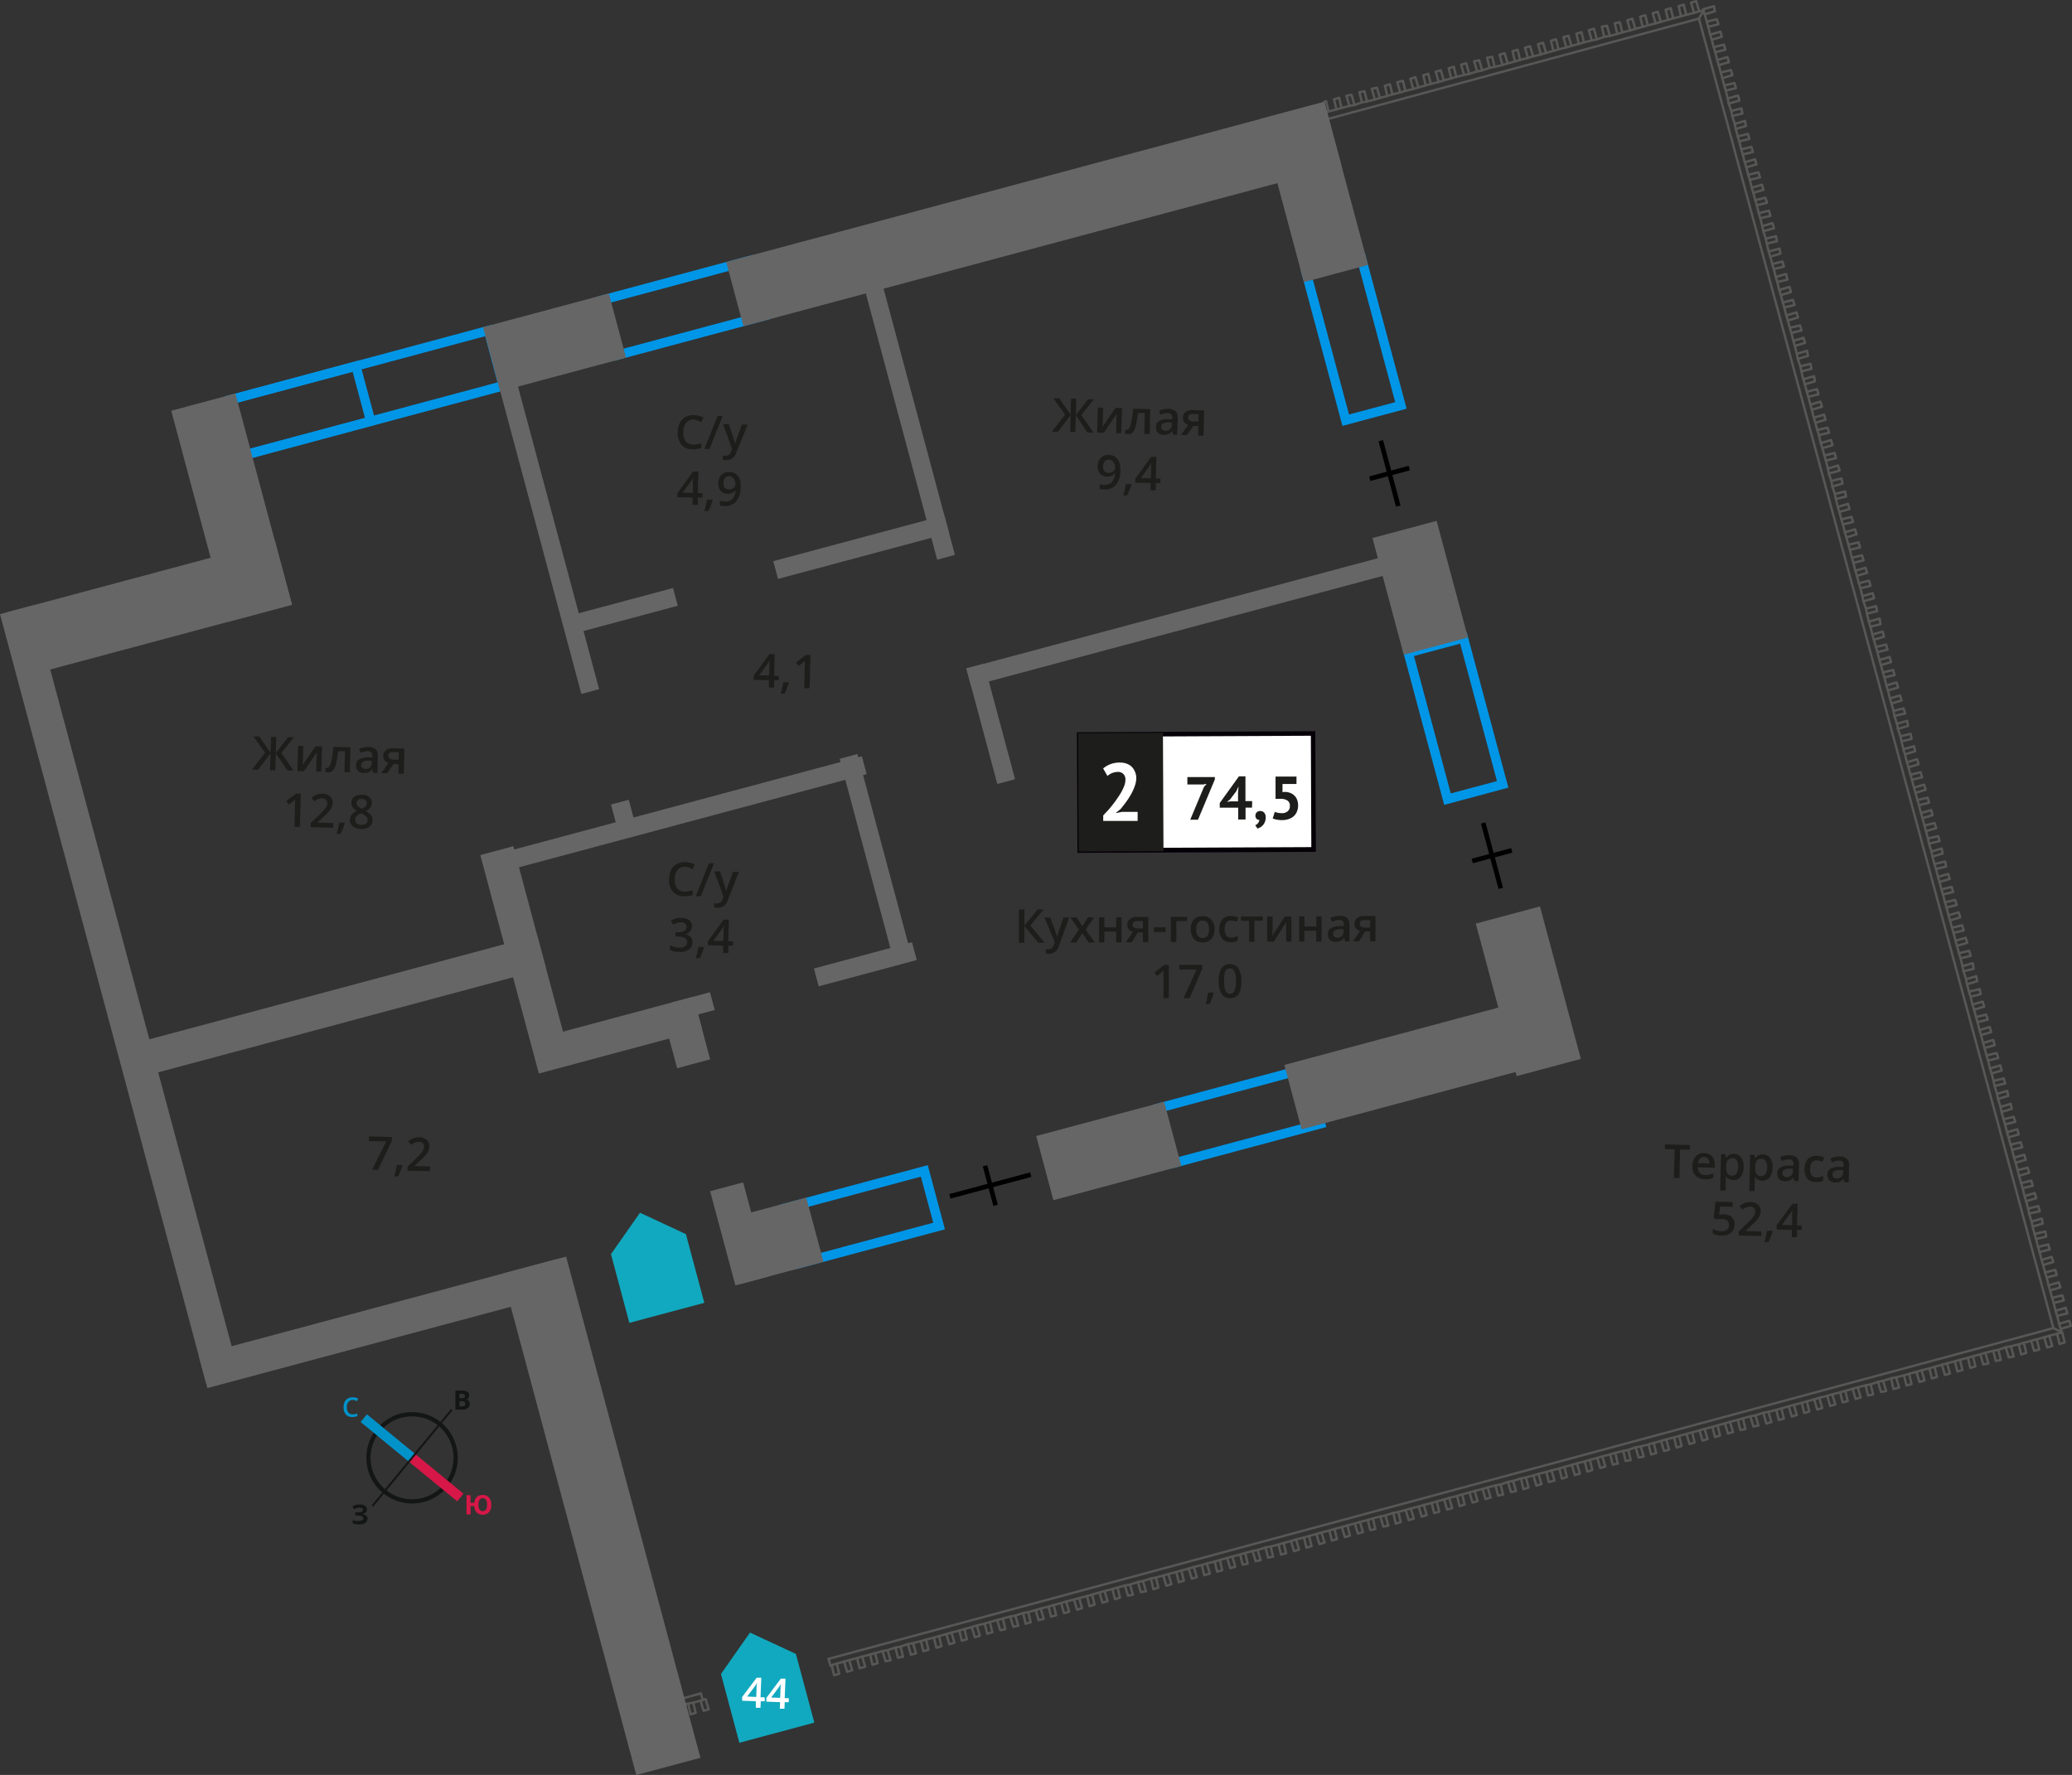 <svg xmlns="http://www.w3.org/2000/svg" width="156.69mm" height="134.25mm" viewBox="0 0 444.16 380.55">
  <rect x="0" y="0" width="444.16" height="380.55" fill="#333333" stroke="none"/>
  <defs>
    <style>
      .cls-1, .cls-10, .cls-11, .cls-12, .cls-3 {
        fill: none;
      }

      .cls-1 {
        stroke: #575756;
        stroke-linecap: round;
        stroke-linejoin: round;
      }

      .cls-1, .cls-9 {
        stroke-width: 0.5px;
      }

      .cls-2 {
        fill: #0096e7;
      }

      .cls-3 {
        stroke: #000;
      }

      .cls-10, .cls-11, .cls-12, .cls-3 {
        stroke-miterlimit: 10;
      }

      .cls-4 {
        fill: #666;
      }

      .cls-5, .cls-9 {
        fill: #1d1d1b;
      }

      .cls-6 {
        fill: #11a9bf;
        fill-rule: evenodd;
      }

      .cls-7 {
        fill: #fff;
      }

      .cls-8 {
        fill: #050007;
      }

      .cls-9 {
        stroke: #1d1d1b;
        stroke-miterlimit: 22.93;
      }

      .cls-10 {
        stroke: #141515;
        stroke-width: 0.91px;
      }

      .cls-11 {
        stroke: #0093ca;
      }

      .cls-11, .cls-12 {
        stroke-width: 2.13px;
      }

      .cls-12 {
        stroke: #d61747;
      }

      .cls-13 {
        fill: #141515;
      }

      .cls-14 {
        fill: #0093ca;
      }

      .cls-15 {
        fill: #d61747;
      }
    </style>
  </defs>
  <g id="text">
    <g>
      <line class="cls-1" x1="284.79" y1="23.89" x2="286.49" y2="23.46"/>
      <line class="cls-1" x1="287.58" y1="23.14" x2="289.27" y2="22.71"/>
      <line class="cls-1" x1="290.36" y1="22.51" x2="291.94" y2="21.96"/>
      <line class="cls-1" x1="293.03" y1="21.75" x2="294.72" y2="21.33"/>
      <line class="cls-1" x1="295.81" y1="21" x2="297.39" y2="20.57"/>
      <line class="cls-1" x1="298.48" y1="20.25" x2="300.17" y2="19.82"/>
      <line class="cls-1" x1="301.26" y1="19.5" x2="302.96" y2="19.07"/>
      <line class="cls-1" x1="304.05" y1="18.75" x2="305.62" y2="18.32"/>
      <line class="cls-1" x1="306.72" y1="17.99" x2="308.41" y2="17.57"/>
      <line class="cls-1" x1="309.5" y1="17.24" x2="311.08" y2="16.81"/>
      <line class="cls-1" x1="312.17" y1="16.49" x2="313.86" y2="16.06"/>
      <line class="cls-1" x1="314.95" y1="15.85" x2="316.65" y2="15.31"/>
      <line class="cls-1" x1="317.73" y1="15.1" x2="319.31" y2="14.55"/>
      <line class="cls-1" x1="320.4" y1="14.35" x2="322.09" y2="13.92"/>
      <line class="cls-1" x1="323.19" y1="13.6" x2="324.76" y2="13.17"/>
      <line class="cls-1" x1="325.85" y1="12.84" x2="327.54" y2="12.42"/>
      <line class="cls-1" x1="328.64" y1="12.09" x2="330.33" y2="11.67"/>
      <line class="cls-1" x1="331.42" y1="11.34" x2="333" y2="10.91"/>
      <line class="cls-1" x1="334.09" y1="10.59" x2="335.78" y2="10.16"/>
      <line class="cls-1" x1="336.87" y1="9.84" x2="338.45" y2="9.41"/>
      <line class="cls-1" x1="339.54" y1="9.08" x2="341.23" y2="8.66"/>
      <line class="cls-1" x1="342.32" y1="8.45" x2="343.9" y2="7.9"/>
      <line class="cls-1" x1="345.11" y1="7.7" x2="346.68" y2="7.27"/>
      <line class="cls-1" x1="347.77" y1="6.94" x2="349.47" y2="6.52"/>
      <line class="cls-1" x1="350.56" y1="6.19" x2="352.13" y2="5.76"/>
      <line class="cls-1" x1="353.22" y1="5.44" x2="354.92" y2="5.01"/>
      <line class="cls-1" x1="356.01" y1="4.69" x2="357.58" y2="4.26"/>
      <line class="cls-1" x1="358.67" y1="3.93" x2="360.37" y2="3.51"/>
      <line class="cls-1" x1="361.46" y1="3.18" x2="363.15" y2="2.76"/>
      <line class="cls-1" x1="364.25" y1="2.43" x2="365.21" y2="2.22"/>
      <polyline class="cls-1" points="365.21 2.22 364.19 3.99 284.86 25.45"/>
      <line class="cls-1" x1="365.43" y1="3.07" x2="365.86" y2="4.64"/>
      <line class="cls-1" x1="366.18" y1="5.74" x2="366.61" y2="7.43"/>
      <line class="cls-1" x1="366.93" y1="8.52" x2="367.36" y2="10.1"/>
      <line class="cls-1" x1="367.69" y1="11.19" x2="368.11" y2="12.88"/>
      <line class="cls-1" x1="368.44" y1="13.97" x2="368.87" y2="15.55"/>
      <line class="cls-1" x1="369.19" y1="16.76" x2="369.62" y2="18.33"/>
      <line class="cls-1" x1="369.94" y1="19.42" x2="370.37" y2="21.12"/>
      <line class="cls-1" x1="370.57" y1="22.21" x2="371.12" y2="23.78"/>
      <line class="cls-1" x1="371.33" y1="24.87" x2="371.87" y2="26.57"/>
      <line class="cls-1" x1="372.08" y1="27.66" x2="372.51" y2="29.23"/>
      <line class="cls-1" x1="372.83" y1="30.32" x2="373.26" y2="32.02"/>
      <line class="cls-1" x1="373.58" y1="33.11" x2="374.01" y2="34.8"/>
      <line class="cls-1" x1="374.34" y1="35.89" x2="374.76" y2="37.47"/>
      <line class="cls-1" x1="375.09" y1="38.56" x2="375.52" y2="40.25"/>
      <line class="cls-1" x1="375.84" y1="41.34" x2="376.27" y2="42.92"/>
      <line class="cls-1" x1="376.6" y1="44.01" x2="377.02" y2="45.7"/>
      <line class="cls-1" x1="377.35" y1="46.8" x2="377.77" y2="48.49"/>
      <line class="cls-1" x1="377.98" y1="49.58" x2="378.53" y2="51.16"/>
      <line class="cls-1" x1="378.73" y1="52.24" x2="379.16" y2="53.94"/>
      <line class="cls-1" x1="379.48" y1="55.03" x2="379.91" y2="56.6"/>
      <line class="cls-1" x1="380.24" y1="57.69" x2="380.66" y2="59.39"/>
      <line class="cls-1" x1="380.99" y1="60.48" x2="381.41" y2="62.17"/>
      <line class="cls-1" x1="381.74" y1="63.27" x2="382.17" y2="64.84"/>
      <line class="cls-1" x1="382.49" y1="65.93" x2="382.92" y2="67.63"/>
      <line class="cls-1" x1="383.24" y1="68.72" x2="383.67" y2="70.29"/>
      <line class="cls-1" x1="384" y1="71.38" x2="384.43" y2="73.08"/>
      <line class="cls-1" x1="384.75" y1="74.17" x2="385.18" y2="75.86"/>
      <line class="cls-1" x1="385.38" y1="76.95" x2="385.93" y2="78.53"/>
      <line class="cls-1" x1="386.14" y1="79.62" x2="386.56" y2="81.31"/>
      <line class="cls-1" x1="386.89" y1="82.4" x2="387.32" y2="83.98"/>
      <line class="cls-1" x1="387.64" y1="85.07" x2="388.07" y2="86.76"/>
      <line class="cls-1" x1="388.39" y1="87.85" x2="388.82" y2="89.55"/>
      <line class="cls-1" x1="389.14" y1="90.64" x2="389.57" y2="92.21"/>
      <line class="cls-1" x1="389.9" y1="93.3" x2="390.32" y2="95"/>
      <line class="cls-1" x1="390.65" y1="96.09" x2="391.08" y2="97.66"/>
      <line class="cls-1" x1="391.4" y1="98.75" x2="391.83" y2="100.45"/>
      <line class="cls-1" x1="392.03" y1="101.54" x2="392.58" y2="103.11"/>
      <line class="cls-1" x1="392.79" y1="104.32" x2="393.33" y2="105.9"/>
      <line class="cls-1" x1="393.54" y1="106.99" x2="393.97" y2="108.68"/>
      <line class="cls-1" x1="394.29" y1="109.77" x2="394.72" y2="111.35"/>
      <line class="cls-1" x1="395.05" y1="112.44" x2="395.47" y2="114.13"/>
      <line class="cls-1" x1="395.8" y1="115.22" x2="396.23" y2="116.8"/>
      <line class="cls-1" x1="396.55" y1="117.89" x2="396.98" y2="119.58"/>
      <line class="cls-1" x1="397.3" y1="120.68" x2="397.73" y2="122.37"/>
      <line class="cls-1" x1="398.05" y1="123.46" x2="398.48" y2="125.04"/>
      <line class="cls-1" x1="398.81" y1="126.13" x2="399.23" y2="127.82"/>
      <line class="cls-1" x1="399.44" y1="128.91" x2="399.99" y2="130.49"/>
      <line class="cls-1" x1="400.19" y1="131.57" x2="400.62" y2="133.27"/>
      <line class="cls-1" x1="400.94" y1="134.36" x2="401.37" y2="136.05"/>
      <line class="cls-1" x1="401.7" y1="137.15" x2="402.12" y2="138.72"/>
      <line class="cls-1" x1="402.45" y1="139.81" x2="402.88" y2="141.51"/>
      <line class="cls-1" x1="403.2" y1="142.6" x2="403.63" y2="144.17"/>
      <line class="cls-1" x1="403.96" y1="145.26" x2="404.38" y2="146.96"/>
      <line class="cls-1" x1="404.71" y1="148.05" x2="405.13" y2="149.74"/>
      <line class="cls-1" x1="405.46" y1="150.83" x2="405.89" y2="152.41"/>
      <line class="cls-1" x1="406.09" y1="153.49" x2="406.64" y2="155.19"/>
      <line class="cls-1" x1="406.84" y1="156.28" x2="407.39" y2="157.86"/>
      <line class="cls-1" x1="407.6" y1="158.95" x2="408.02" y2="160.64"/>
      <line class="cls-1" x1="408.35" y1="161.73" x2="408.77" y2="163.43"/>
      <line class="cls-1" x1="409.1" y1="164.52" x2="409.53" y2="166.09"/>
      <line class="cls-1" x1="409.85" y1="167.18" x2="410.28" y2="168.88"/>
      <line class="cls-1" x1="410.6" y1="169.97" x2="411.03" y2="171.54"/>
      <line class="cls-1" x1="411.36" y1="172.63" x2="411.79" y2="174.33"/>
      <line class="cls-1" x1="412.11" y1="175.42" x2="412.54" y2="176.99"/>
      <line class="cls-1" x1="412.86" y1="178.21" x2="413.29" y2="179.78"/>
      <line class="cls-1" x1="413.5" y1="180.87" x2="414.04" y2="182.57"/>
      <line class="cls-1" x1="414.25" y1="183.65" x2="414.68" y2="185.23"/>
      <line class="cls-1" x1="415" y1="186.32" x2="415.43" y2="188.01"/>
      <line class="cls-1" x1="415.75" y1="189.1" x2="416.18" y2="190.68"/>
      <line class="cls-1" x1="416.51" y1="191.77" x2="416.93" y2="193.46"/>
      <line class="cls-1" x1="417.26" y1="194.55" x2="417.68" y2="196.25"/>
      <line class="cls-1" x1="418.01" y1="197.34" x2="418.44" y2="198.92"/>
      <line class="cls-1" x1="418.76" y1="200.01" x2="419.19" y2="201.7"/>
      <line class="cls-1" x1="419.51" y1="202.79" x2="419.94" y2="204.37"/>
      <line class="cls-1" x1="420.27" y1="205.46" x2="420.69" y2="207.15"/>
      <line class="cls-1" x1="420.9" y1="208.24" x2="421.45" y2="209.94"/>
      <line class="cls-1" x1="421.65" y1="211.02" x2="422.08" y2="212.6"/>
      <line class="cls-1" x1="422.41" y1="213.69" x2="422.83" y2="215.38"/>
      <line class="cls-1" x1="423.16" y1="216.48" x2="423.59" y2="218.05"/>
      <line class="cls-1" x1="423.91" y1="219.14" x2="424.34" y2="220.84"/>
      <line class="cls-1" x1="424.66" y1="221.93" x2="425.09" y2="223.62"/>
      <line class="cls-1" x1="425.41" y1="224.71" x2="425.84" y2="226.29"/>
      <line class="cls-1" x1="426.17" y1="227.38" x2="426.59" y2="229.07"/>
      <line class="cls-1" x1="426.92" y1="230.16" x2="427.35" y2="231.74"/>
      <line class="cls-1" x1="427.55" y1="232.83" x2="428.1" y2="234.52"/>
      <line class="cls-1" x1="428.3" y1="235.61" x2="428.85" y2="237.31"/>
      <line class="cls-1" x1="429.06" y1="238.4" x2="429.49" y2="239.97"/>
      <line class="cls-1" x1="429.81" y1="241.06" x2="430.24" y2="242.76"/>
      <line class="cls-1" x1="430.56" y1="243.85" x2="430.99" y2="245.42"/>
      <line class="cls-1" x1="431.32" y1="246.51" x2="431.74" y2="248.21"/>
      <line class="cls-1" x1="432.07" y1="249.3" x2="432.5" y2="250.87"/>
      <line class="cls-1" x1="432.82" y1="252.08" x2="433.25" y2="253.66"/>
      <line class="cls-1" x1="433.57" y1="254.75" x2="434" y2="256.45"/>
      <line class="cls-1" x1="434.32" y1="257.54" x2="434.75" y2="259.11"/>
      <line class="cls-1" x1="434.96" y1="260.2" x2="435.5" y2="261.9"/>
      <line class="cls-1" x1="435.71" y1="262.98" x2="436.14" y2="264.56"/>
      <line class="cls-1" x1="436.46" y1="265.65" x2="436.89" y2="267.34"/>
      <line class="cls-1" x1="437.21" y1="268.43" x2="437.64" y2="270.13"/>
      <line class="cls-1" x1="437.97" y1="271.22" x2="438.39" y2="272.79"/>
      <line class="cls-1" x1="438.72" y1="273.89" x2="439.15" y2="275.58"/>
      <line class="cls-1" x1="439.47" y1="276.67" x2="439.9" y2="278.25"/>
      <line class="cls-1" x1="440.23" y1="279.34" x2="440.65" y2="281.03"/>
      <line class="cls-1" x1="440.98" y1="282.12" x2="441.4" y2="283.82"/>
      <line class="cls-1" x1="441.73" y1="284.91" x2="441.94" y2="285.64"/>
      <polyline class="cls-1" points="441.94 285.63 440.17 284.74 364.19 3.99"/>
      <line class="cls-1" x1="178.03" y1="357.11" x2="177.6" y2="355.66"/>
      <line class="cls-1" x1="440.97" y1="285.96" x2="439.28" y2="286.39"/>
      <line class="cls-1" x1="438.19" y1="286.72" x2="436.61" y2="287.14"/>
      <line class="cls-1" x1="435.4" y1="287.47" x2="433.83" y2="287.9"/>
      <line class="cls-1" x1="432.74" y1="288.22" x2="431.04" y2="288.65"/>
      <line class="cls-1" x1="429.95" y1="288.85" x2="428.38" y2="289.4"/>
      <line class="cls-1" x1="427.29" y1="289.61" x2="425.59" y2="290.03"/>
      <line class="cls-1" x1="424.5" y1="290.36" x2="422.93" y2="290.79"/>
      <line class="cls-1" x1="421.84" y1="291.11" x2="420.14" y2="291.54"/>
      <line class="cls-1" x1="419.05" y1="291.86" x2="417.36" y2="292.29"/>
      <line class="cls-1" x1="416.27" y1="292.61" x2="414.69" y2="293.04"/>
      <line class="cls-1" x1="413.6" y1="293.37" x2="411.91" y2="293.79"/>
      <line class="cls-1" x1="410.81" y1="294.12" x2="409.24" y2="294.55"/>
      <line class="cls-1" x1="408.15" y1="294.87" x2="406.45" y2="295.3"/>
      <line class="cls-1" x1="405.37" y1="295.51" x2="403.67" y2="296.05"/>
      <line class="cls-1" x1="402.58" y1="296.26" x2="401" y2="296.81"/>
      <line class="cls-1" x1="399.92" y1="297.01" x2="398.22" y2="297.44"/>
      <line class="cls-1" x1="397.13" y1="297.76" x2="395.56" y2="298.19"/>
      <line class="cls-1" x1="394.47" y1="298.52" x2="392.77" y2="298.94"/>
      <line class="cls-1" x1="391.68" y1="299.27" x2="389.99" y2="299.69"/>
      <line class="cls-1" x1="388.89" y1="300.02" x2="387.32" y2="300.45"/>
      <line class="cls-1" x1="386.23" y1="300.77" x2="384.53" y2="301.2"/>
      <line class="cls-1" x1="383.44" y1="301.52" x2="381.87" y2="301.95"/>
      <line class="cls-1" x1="380.78" y1="302.28" x2="379.08" y2="302.7"/>
      <line class="cls-1" x1="378" y1="302.91" x2="376.3" y2="303.45"/>
      <line class="cls-1" x1="375.21" y1="303.66" x2="373.64" y2="304.09"/>
      <line class="cls-1" x1="372.54" y1="304.41" x2="370.85" y2="304.84"/>
      <line class="cls-1" x1="369.76" y1="305.17" x2="368.18" y2="305.6"/>
      <line class="cls-1" x1="367.09" y1="305.92" x2="365.4" y2="306.35"/>
      <line class="cls-1" x1="364.31" y1="306.67" x2="362.73" y2="307.1"/>
      <line class="cls-1" x1="361.52" y1="307.42" x2="359.95" y2="307.85"/>
      <line class="cls-1" x1="358.86" y1="308.18" x2="357.16" y2="308.6"/>
      <line class="cls-1" x1="356.07" y1="308.93" x2="354.5" y2="309.36"/>
      <line class="cls-1" x1="353.41" y1="309.68" x2="351.71" y2="310.11"/>
      <line class="cls-1" x1="350.62" y1="310.31" x2="349.05" y2="310.86"/>
      <line class="cls-1" x1="347.96" y1="311.07" x2="346.26" y2="311.49"/>
      <line class="cls-1" x1="345.17" y1="311.82" x2="343.48" y2="312.24"/>
      <line class="cls-1" x1="342.39" y1="312.57" x2="340.81" y2="313"/>
      <line class="cls-1" x1="339.72" y1="313.32" x2="338.03" y2="313.75"/>
      <line class="cls-1" x1="336.94" y1="314.08" x2="335.36" y2="314.5"/>
      <line class="cls-1" x1="334.27" y1="314.83" x2="332.58" y2="315.26"/>
      <line class="cls-1" x1="331.48" y1="315.58" x2="329.79" y2="316.01"/>
      <line class="cls-1" x1="328.7" y1="316.33" x2="327.12" y2="316.76"/>
      <line class="cls-1" x1="326.04" y1="316.97" x2="324.34" y2="317.51"/>
      <line class="cls-1" x1="323.25" y1="317.72" x2="321.67" y2="318.27"/>
      <line class="cls-1" x1="320.59" y1="318.47" x2="318.89" y2="318.9"/>
      <line class="cls-1" x1="317.8" y1="319.22" x2="316.11" y2="319.65"/>
      <line class="cls-1" x1="315.01" y1="319.97" x2="313.44" y2="320.4"/>
      <line class="cls-1" x1="312.35" y1="320.73" x2="310.65" y2="321.15"/>
      <line class="cls-1" x1="309.56" y1="321.48" x2="307.99" y2="321.91"/>
      <line class="cls-1" x1="306.9" y1="322.23" x2="305.2" y2="322.66"/>
      <line class="cls-1" x1="304.11" y1="322.99" x2="302.42" y2="323.41"/>
      <line class="cls-1" x1="301.33" y1="323.74" x2="299.75" y2="324.17"/>
      <line class="cls-1" x1="298.66" y1="324.37" x2="296.97" y2="324.92"/>
      <line class="cls-1" x1="295.88" y1="325.12" x2="294.3" y2="325.55"/>
      <line class="cls-1" x1="293.21" y1="325.88" x2="291.52" y2="326.3"/>
      <line class="cls-1" x1="290.43" y1="326.63" x2="288.85" y2="327.06"/>
      <line class="cls-1" x1="287.64" y1="327.38" x2="286.07" y2="327.81"/>
      <line class="cls-1" x1="284.98" y1="328.13" x2="283.28" y2="328.56"/>
      <line class="cls-1" x1="282.19" y1="328.88" x2="280.62" y2="329.31"/>
      <line class="cls-1" x1="279.53" y1="329.64" x2="277.83" y2="330.06"/>
      <line class="cls-1" x1="276.74" y1="330.39" x2="275.17" y2="330.82"/>
      <line class="cls-1" x1="274.07" y1="331.14" x2="272.38" y2="331.57"/>
      <line class="cls-1" x1="271.29" y1="331.77" x2="269.59" y2="332.32"/>
      <line class="cls-1" x1="268.51" y1="332.53" x2="266.93" y2="332.96"/>
      <line class="cls-1" x1="265.84" y1="333.28" x2="264.15" y2="333.71"/>
      <line class="cls-1" x1="263.06" y1="334.03" x2="261.48" y2="334.46"/>
      <line class="cls-1" x1="260.39" y1="334.79" x2="258.7" y2="335.21"/>
      <line class="cls-1" x1="257.6" y1="335.54" x2="255.91" y2="335.96"/>
      <line class="cls-1" x1="254.82" y1="336.29" x2="253.24" y2="336.72"/>
      <line class="cls-1" x1="252.15" y1="337.04" x2="250.46" y2="337.47"/>
      <line class="cls-1" x1="249.37" y1="337.79" x2="247.79" y2="338.22"/>
      <line class="cls-1" x1="246.71" y1="338.43" x2="245.01" y2="338.97"/>
      <line class="cls-1" x1="243.92" y1="339.18" x2="242.22" y2="339.72"/>
      <line class="cls-1" x1="241.13" y1="339.93" x2="239.56" y2="340.36"/>
      <line class="cls-1" x1="238.47" y1="340.68" x2="236.78" y2="341.11"/>
      <line class="cls-1" x1="235.68" y1="341.44" x2="234.11" y2="341.86"/>
      <line class="cls-1" x1="233.02" y1="342.19" x2="231.32" y2="342.62"/>
      <line class="cls-1" x1="230.23" y1="342.94" x2="228.54" y2="343.37"/>
      <line class="cls-1" x1="227.45" y1="343.69" x2="225.87" y2="344.12"/>
      <line class="cls-1" x1="224.78" y1="344.45" x2="223.09" y2="344.87"/>
      <line class="cls-1" x1="222" y1="345.2" x2="220.42" y2="345.63"/>
      <line class="cls-1" x1="219.33" y1="345.83" x2="217.64" y2="346.38"/>
      <line class="cls-1" x1="216.55" y1="346.58" x2="214.97" y2="347.01"/>
      <line class="cls-1" x1="213.76" y1="347.33" x2="212.19" y2="347.76"/>
      <line class="cls-1" x1="211.1" y1="348.09" x2="209.4" y2="348.51"/>
      <line class="cls-1" x1="208.31" y1="348.84" x2="206.74" y2="349.27"/>
      <line class="cls-1" x1="205.65" y1="349.59" x2="203.95" y2="350.02"/>
      <line class="cls-1" x1="202.86" y1="350.35" x2="201.29" y2="350.77"/>
      <line class="cls-1" x1="200.2" y1="351.1" x2="198.5" y2="351.53"/>
      <line class="cls-1" x1="197.41" y1="351.85" x2="195.71" y2="352.28"/>
      <line class="cls-1" x1="194.63" y1="352.48" x2="193.05" y2="353.03"/>
      <line class="cls-1" x1="191.96" y1="353.24" x2="190.26" y2="353.78"/>
      <line class="cls-1" x1="189.18" y1="353.99" x2="187.6" y2="354.42"/>
      <line class="cls-1" x1="186.51" y1="354.74" x2="184.82" y2="355.17"/>
      <line class="cls-1" x1="183.73" y1="355.49" x2="182.03" y2="355.92"/>
      <line class="cls-1" x1="180.94" y1="356.24" x2="179.37" y2="356.67"/>
      <line class="cls-1" x1="178.27" y1="357" x2="178.03" y2="357.11"/>
      <line class="cls-1" x1="177.6" y1="355.66" x2="440.17" y2="284.74"/>
      <line class="cls-1" x1="284.26" y1="21.71" x2="283.9" y2="21.82"/>
      <polyline class="cls-1" points="284.55 24 284.8 23.89 284.26 21.71"/>
      <polyline class="cls-1" points="287.05 20.96 285.96 21.29 286.49 23.46 287.58 23.14 287.05 20.96"/>
      <polyline class="cls-1" points="289.71 20.33 288.62 20.53 289.27 22.71 290.36 22.51 289.71 20.33"/>
      <polyline class="cls-1" points="292.5 19.57 291.41 19.78 291.94 21.96 293.03 21.75 292.5 19.57"/>
      <polyline class="cls-1" points="295.16 18.82 294.07 19.02 294.72 21.33 295.81 21 295.16 18.82"/>
      <polyline class="cls-1" points="297.95 18.07 296.86 18.39 297.39 20.57 298.48 20.25 297.95 18.07"/>
      <polyline class="cls-1" points="300.73 17.32 299.52 17.64 300.17 19.82 301.26 19.5 300.73 17.32"/>
      <polyline class="cls-1" points="303.4 16.56 302.31 16.89 302.96 19.07 304.05 18.75 303.4 16.56"/>
      <polyline class="cls-1" points="306.19 15.81 305.09 16.14 305.62 18.32 306.71 17.99 306.19 15.81"/>
      <polyline class="cls-1" points="308.85 15.06 307.76 15.38 308.41 17.57 309.5 17.24 308.85 15.06"/>
      <polyline class="cls-1" points="311.64 14.31 310.55 14.63 311.08 16.81 312.17 16.48 311.64 14.31"/>
      <polyline class="cls-1" points="314.3 13.55 313.21 13.88 313.86 16.06 314.95 15.86 314.3 13.55"/>
      <polyline class="cls-1" points="317.08 12.92 316 13.13 316.65 15.31 317.73 15.1 317.08 12.92"/>
      <polyline class="cls-1" points="319.87 12.17 318.78 12.38 319.31 14.55 320.4 14.35 319.87 12.17"/>
      <polyline class="cls-1" points="322.54 11.42 321.44 11.74 322.09 13.92 323.19 13.6 322.54 11.42"/>
      <polyline class="cls-1" points="325.32 10.66 324.23 10.99 324.76 13.17 325.85 12.84 325.32 10.66"/>
      <polyline class="cls-1" points="327.99 9.91 326.89 10.24 327.55 12.42 328.64 12.09 327.99 9.91"/>
      <polyline class="cls-1" points="330.77 9.16 329.68 9.48 330.33 11.67 331.42 11.34 330.77 9.16"/>
      <polyline class="cls-1" points="333.56 8.41 332.47 8.73 333 10.91 334.09 10.59 333.56 8.41"/>
      <polyline class="cls-1" points="336.22 7.65 335.13 7.98 335.78 10.16 336.87 9.84 336.22 7.65"/>
      <polyline class="cls-1" points="339.01 6.9 337.92 7.23 338.45 9.41 339.54 9.08 339.01 6.9"/>
      <polyline class="cls-1" points="341.67 6.15 340.58 6.47 341.23 8.66 342.32 8.45 341.67 6.15"/>
      <polyline class="cls-1" points="344.46 5.52 343.37 5.72 343.9 7.9 345.11 7.7 344.46 5.52"/>
      <polyline class="cls-1" points="347.24 4.77 346.15 4.97 346.68 7.27 347.77 6.95 347.24 4.77"/>
      <polyline class="cls-1" points="349.91 4.01 348.82 4.34 349.47 6.52 350.56 6.19 349.91 4.01"/>
      <polyline class="cls-1" points="352.69 3.26 351.6 3.59 352.13 5.76 353.22 5.44 352.69 3.26"/>
      <polyline class="cls-1" points="355.36 2.51 354.27 2.83 354.92 5.01 356.01 4.69 355.36 2.51"/>
      <polyline class="cls-1" points="358.14 1.76 357.05 2.08 357.58 4.26 358.67 3.93 358.14 1.76"/>
      <polyline class="cls-1" points="360.93 1 359.84 1.33 360.37 3.51 361.46 3.18 360.93 1"/>
      <polyline class="cls-1" points="363.6 0.25 362.5 0.57 363.15 2.76 364.25 2.43 363.6 0.25"/>
      <polyline class="cls-1" points="367.61 2.42 367.4 1.33 365.1 1.98 365.43 3.07 367.61 2.42"/>
      <polyline class="cls-1" points="368.36 5.21 368.03 4.12 365.86 4.64 366.18 5.74 368.36 5.21"/>
      <polyline class="cls-1" points="369.11 7.87 368.79 6.78 366.61 7.43 366.93 8.52 369.11 7.87"/>
      <polyline class="cls-1" points="369.86 10.66 369.54 9.57 367.36 10.1 367.69 11.19 369.86 10.66"/>
      <polyline class="cls-1" points="370.62 13.32 370.29 12.23 368.11 12.88 368.44 13.97 370.62 13.32"/>
      <polyline class="cls-1" points="371.37 16.11 371.04 15.02 368.87 15.55 369.19 16.76 371.37 16.11"/>
      <polyline class="cls-1" points="372.12 18.89 371.8 17.8 369.62 18.33 369.94 19.42 372.12 18.89"/>
      <polyline class="cls-1" points="372.88 21.56 372.55 20.47 370.37 21.12 370.57 22.21 372.88 21.56"/>
      <polyline class="cls-1" points="373.51 24.34 373.3 23.25 371.12 23.78 371.33 24.87 373.51 24.34"/>
      <polyline class="cls-1" points="374.26 27.01 374.06 25.92 371.87 26.57 372.08 27.66 374.26 27.01"/>
      <polyline class="cls-1" points="375.01 29.79 374.69 28.7 372.51 29.23 372.83 30.32 375.01 29.79"/>
      <polyline class="cls-1" points="375.76 32.58 375.44 31.49 373.26 32.02 373.58 33.11 375.76 32.58"/>
      <polyline class="cls-1" points="376.52 35.24 376.19 34.15 374.01 34.8 374.33 35.89 376.52 35.24"/>
      <polyline class="cls-1" points="377.27 38.03 376.94 36.94 374.76 37.47 375.09 38.56 377.27 38.03"/>
      <polyline class="cls-1" points="378.02 40.7 377.7 39.6 375.51 40.25 375.84 41.34 378.02 40.7"/>
      <polyline class="cls-1" points="378.77 43.48 378.45 42.39 376.27 42.92 376.6 44.01 378.77 43.48"/>
      <polyline class="cls-1" points="379.52 46.27 379.2 45.17 377.02 45.7 377.35 46.8 379.52 46.27"/>
      <polyline class="cls-1" points="380.28 48.93 379.95 47.84 377.77 48.49 377.98 49.58 380.28 48.93"/>
      <polyline class="cls-1" points="380.91 51.71 380.7 50.63 378.53 51.16 378.73 52.24 380.91 51.71"/>
      <polyline class="cls-1" points="381.67 54.38 381.46 53.29 379.16 53.94 379.48 55.03 381.67 54.38"/>
      <polyline class="cls-1" points="382.42 57.16 382.09 56.07 379.91 56.6 380.24 57.69 382.42 57.16"/>
      <polyline class="cls-1" points="383.17 59.95 382.85 58.74 380.66 59.39 380.99 60.48 383.17 59.95"/>
      <polyline class="cls-1" points="383.92 62.62 383.6 61.52 381.41 62.17 381.74 63.27 383.92 62.62"/>
      <polyline class="cls-1" points="384.67 65.4 384.35 64.31 382.17 64.84 382.49 65.93 384.67 65.4"/>
      <polyline class="cls-1" points="385.43 68.07 385.1 66.98 382.92 67.63 383.25 68.72 385.43 68.07"/>
      <polyline class="cls-1" points="386.18 70.85 385.85 69.76 383.67 70.29 384 71.38 386.18 70.85"/>
      <polyline class="cls-1" points="386.93 73.52 386.61 72.43 384.43 73.08 384.75 74.17 386.93 73.52"/>
      <polyline class="cls-1" points="387.56 76.3 387.36 75.21 385.18 75.86 385.38 76.95 387.56 76.3"/>
      <polyline class="cls-1" points="388.31 79.08 388.11 78 385.93 78.53 386.14 79.62 388.31 79.08"/>
      <polyline class="cls-1" points="389.07 81.75 388.86 80.66 386.56 81.31 386.89 82.4 389.07 81.75"/>
      <polyline class="cls-1" points="389.82 84.54 389.5 83.44 387.32 83.98 387.64 85.07 389.82 84.54"/>
      <polyline class="cls-1" points="390.57 87.2 390.25 86.11 388.07 86.76 388.39 87.85 390.57 87.2"/>
      <polyline class="cls-1" points="391.33 89.99 391 88.9 388.82 89.55 389.14 90.64 391.33 89.99"/>
      <polyline class="cls-1" points="392.08 92.77 391.75 91.68 389.57 92.21 389.9 93.3 392.08 92.77"/>
      <polyline class="cls-1" points="392.83 95.44 392.51 94.35 390.32 95 390.65 96.09 392.83 95.44"/>
      <polyline class="cls-1" points="393.58 98.22 393.26 97.13 391.08 97.66 391.4 98.75 393.58 98.22"/>
      <polyline class="cls-1" points="394.34 100.89 394.01 99.8 391.83 100.45 392.03 101.54 394.34 100.89"/>
      <polyline class="cls-1" points="394.97 103.67 394.76 102.58 392.58 103.11 392.79 104.32 394.97 103.67"/>
      <polyline class="cls-1" points="395.72 106.46 395.51 105.37 393.33 105.9 393.54 106.99 395.72 106.46"/>
      <polyline class="cls-1" points="396.47 109.12 396.15 108.03 393.97 108.68 394.29 109.77 396.47 109.12"/>
      <polyline class="cls-1" points="397.22 111.91 396.9 110.82 394.72 111.35 395.05 112.44 397.22 111.91"/>
      <polyline class="cls-1" points="397.98 114.57 397.65 113.48 395.47 114.13 395.8 115.22 397.98 114.57"/>
      <polyline class="cls-1" points="398.73 117.36 398.4 116.27 396.23 116.8 396.55 117.89 398.73 117.36"/>
      <polyline class="cls-1" points="399.48 120.14 399.15 119.05 396.98 119.58 397.3 120.68 399.48 120.14"/>
      <polyline class="cls-1" points="400.24 122.81 399.91 121.72 397.73 122.37 398.05 123.46 400.24 122.81"/>
      <polyline class="cls-1" points="400.99 125.6 400.66 124.5 398.48 125.04 398.81 126.13 400.99 125.6"/>
      <polyline class="cls-1" points="401.74 128.26 401.42 127.17 399.23 127.82 399.44 128.91 401.74 128.26"/>
      <polyline class="cls-1" points="402.37 131.04 402.17 129.96 399.99 130.49 400.19 131.57 402.37 131.04"/>
      <polyline class="cls-1" points="403.12 133.83 402.92 132.62 400.62 133.27 400.94 134.36 403.12 133.83"/>
      <polyline class="cls-1" points="403.88 136.5 403.55 135.4 401.37 136.05 401.69 137.15 403.88 136.5"/>
      <polyline class="cls-1" points="404.63 139.28 404.3 138.19 402.13 138.72 402.45 139.81 404.63 139.28"/>
      <polyline class="cls-1" points="405.38 141.95 405.06 140.85 402.88 141.5 403.2 142.6 405.38 141.95"/>
      <polyline class="cls-1" points="406.13 144.73 405.81 143.64 403.63 144.17 403.96 145.26 406.13 144.73"/>
      <polyline class="cls-1" points="406.89 147.4 406.56 146.31 404.38 146.96 404.71 148.05 406.89 147.4"/>
      <polyline class="cls-1" points="407.64 150.18 407.31 149.09 405.13 149.74 405.46 150.83 407.64 150.18"/>
      <polyline class="cls-1" points="408.39 152.97 408.06 151.88 405.89 152.41 406.09 153.5 408.39 152.97"/>
      <polyline class="cls-1" points="409.02 155.63 408.82 154.54 406.64 155.19 406.84 156.28 409.02 155.63"/>
      <polyline class="cls-1" points="409.78 158.42 409.57 157.33 407.39 157.86 407.6 158.95 409.78 158.42"/>
      <polyline class="cls-1" points="410.53 161.08 410.32 159.99 408.02 160.64 408.35 161.73 410.53 161.08"/>
      <polyline class="cls-1" points="411.28 163.87 410.96 162.78 408.77 163.43 409.1 164.52 411.28 163.87"/>
      <polyline class="cls-1" points="412.03 166.65 411.71 165.56 409.53 166.09 409.85 167.18 412.03 166.65"/>
      <polyline class="cls-1" points="412.79 169.32 412.46 168.23 410.28 168.88 410.61 169.97 412.79 169.32"/>
      <polyline class="cls-1" points="413.54 172.1 413.21 171.01 411.04 171.54 411.36 172.63 413.54 172.1"/>
      <polyline class="cls-1" points="414.29 174.77 413.97 173.68 411.79 174.33 412.11 175.42 414.29 174.77"/>
      <polyline class="cls-1" points="415.04 177.56 414.72 176.46 412.54 176.99 412.86 178.21 415.04 177.56"/>
      <polyline class="cls-1" points="415.79 180.34 415.47 179.25 413.29 179.78 413.5 180.87 415.79 180.34"/>
      <polyline class="cls-1" points="416.43 183 416.22 181.91 414.04 182.57 414.25 183.65 416.43 183"/>
      <polyline class="cls-1" points="417.18 185.79 416.98 184.7 414.68 185.23 415 186.32 417.18 185.79"/>
      <polyline class="cls-1" points="417.94 188.45 417.61 187.36 415.43 188.01 415.75 189.1 417.94 188.45"/>
      <polyline class="cls-1" points="418.69 191.24 418.36 190.15 416.18 190.68 416.51 191.77 418.69 191.24"/>
      <polyline class="cls-1" points="419.44 194.03 419.11 192.93 416.93 193.46 417.26 194.56 419.44 194.03"/>
      <polyline class="cls-1" points="420.19 196.69 419.87 195.6 417.68 196.25 418.01 197.34 420.19 196.69"/>
      <polyline class="cls-1" points="420.94 199.48 420.62 198.38 418.44 198.91 418.76 200.01 420.94 199.48"/>
      <polyline class="cls-1" points="421.7 202.14 421.37 201.05 419.19 201.7 419.51 202.79 421.7 202.14"/>
      <polyline class="cls-1" points="422.45 204.93 422.12 203.84 419.94 204.37 420.27 205.46 422.45 204.93"/>
      <polyline class="cls-1" points="423.08 207.71 422.88 206.5 420.69 207.15 420.9 208.24 423.08 207.71"/>
      <polyline class="cls-1" points="423.83 210.38 423.63 209.29 421.45 209.94 421.65 211.03 423.83 210.38"/>
      <polyline class="cls-1" points="424.58 213.16 424.38 212.07 422.08 212.6 422.41 213.69 424.58 213.16"/>
      <polyline class="cls-1" points="425.34 215.83 425.01 214.74 422.83 215.38 423.16 216.48 425.34 215.83"/>
      <polyline class="cls-1" points="426.09 218.61 425.76 217.52 423.59 218.05 423.91 219.14 426.09 218.61"/>
      <polyline class="cls-1" points="426.84 221.28 426.52 220.19 424.34 220.84 424.66 221.93 426.84 221.28"/>
      <polyline class="cls-1" points="427.6 224.06 427.27 222.97 425.09 223.62 425.41 224.71 427.6 224.06"/>
      <polyline class="cls-1" points="428.35 226.85 428.02 225.76 425.84 226.29 426.17 227.38 428.35 226.85"/>
      <polyline class="cls-1" points="429.1 229.51 428.78 228.42 426.59 229.07 426.92 230.16 429.1 229.51"/>
      <polyline class="cls-1" points="429.85 232.3 429.53 231.21 427.35 231.74 427.55 232.83 429.85 232.3"/>
      <polyline class="cls-1" points="430.49 234.96 430.28 233.87 428.1 234.52 428.3 235.61 430.49 234.96"/>
      <polyline class="cls-1" points="431.24 237.75 431.03 236.66 428.85 237.31 429.06 238.4 431.24 237.75"/>
      <polyline class="cls-1" points="431.99 240.53 431.66 239.44 429.49 239.97 429.81 241.06 431.99 240.53"/>
      <polyline class="cls-1" points="432.74 243.2 432.42 242.11 430.24 242.76 430.56 243.85 432.74 243.2"/>
      <polyline class="cls-1" points="433.49 245.98 433.17 244.89 430.99 245.42 431.32 246.51 433.49 245.98"/>
      <polyline class="cls-1" points="434.25 248.65 433.92 247.56 431.74 248.21 432.07 249.3 434.25 248.65"/>
      <polyline class="cls-1" points="435 251.44 434.67 250.34 432.5 250.87 432.82 252.09 435 251.44"/>
      <polyline class="cls-1" points="435.75 254.22 435.43 253.13 433.25 253.66 433.57 254.75 435.75 254.22"/>
      <polyline class="cls-1" points="436.5 256.89 436.18 255.79 434 256.44 434.32 257.54 436.5 256.89"/>
      <polyline class="cls-1" points="437.26 259.67 436.93 258.58 434.75 259.11 434.96 260.2 437.26 259.67"/>
      <polyline class="cls-1" points="437.89 262.33 437.69 261.25 435.5 261.9 435.71 262.98 437.89 262.33"/>
      <polyline class="cls-1" points="438.64 265.12 438.44 264.03 436.14 264.56 436.46 265.65 438.64 265.12"/>
      <polyline class="cls-1" points="439.39 267.9 439.07 266.81 436.89 267.34 437.21 268.43 439.39 267.9"/>
      <polyline class="cls-1" points="440.15 270.57 439.82 269.48 437.64 270.13 437.96 271.22 440.15 270.57"/>
      <polyline class="cls-1" points="440.9 273.36 440.57 272.26 438.39 272.8 438.72 273.89 440.9 273.36"/>
      <polyline class="cls-1" points="441.65 276.02 441.33 274.93 439.14 275.58 439.47 276.67 441.65 276.02"/>
      <polyline class="cls-1" points="442.4 278.81 442.08 277.72 439.9 278.25 440.23 279.34 442.4 278.81"/>
      <polyline class="cls-1" points="443.15 281.59 442.83 280.38 440.65 281.03 440.98 282.12 443.15 281.59"/>
      <polyline class="cls-1" points="443.91 284.26 443.58 283.17 441.4 283.82 441.73 284.91 443.91 284.26"/>
      <polyline class="cls-1" points="441.5 288.14 442.59 287.82 442.06 285.64 440.97 285.96 441.5 288.14"/>
      <polyline class="cls-1" points="438.84 288.9 439.93 288.57 439.28 286.39 438.19 286.71 438.84 288.9"/>
      <polyline class="cls-1" points="436.05 289.65 437.14 289.32 436.61 287.14 435.4 287.47 436.05 289.65"/>
      <polyline class="cls-1" points="433.27 290.4 434.36 290.07 433.83 287.9 432.74 288.22 433.27 290.4"/>
      <polyline class="cls-1" points="430.6 291.03 431.69 290.83 431.04 288.65 429.95 288.85 430.6 291.03"/>
      <polyline class="cls-1" points="427.82 291.79 428.91 291.58 428.38 289.4 427.29 289.61 427.82 291.79"/>
      <polyline class="cls-1" points="425.15 292.54 426.24 292.33 425.59 290.03 424.5 290.36 425.15 292.54"/>
      <polyline class="cls-1" points="422.37 293.29 423.46 292.96 422.93 290.79 421.84 291.11 422.37 293.29"/>
      <polyline class="cls-1" points="419.58 294.04 420.67 293.72 420.14 291.54 419.05 291.86 419.58 294.04"/>
      <polyline class="cls-1" points="416.92 294.8 418.01 294.47 417.36 292.29 416.27 292.61 416.92 294.8"/>
      <polyline class="cls-1" points="414.13 295.55 415.22 295.22 414.69 293.04 413.6 293.37 414.13 295.55"/>
      <polyline class="cls-1" points="411.46 296.3 412.56 295.98 411.91 293.79 410.81 294.12 411.46 296.3"/>
      <polyline class="cls-1" points="408.68 297.05 409.77 296.73 409.24 294.55 408.15 294.87 408.68 297.05"/>
      <polyline class="cls-1" points="405.89 297.8 407.11 297.48 406.45 295.3 405.37 295.5 405.89 297.8"/>
      <polyline class="cls-1" points="403.23 298.44 404.32 298.23 403.67 296.05 402.58 296.26 403.23 298.44"/>
      <polyline class="cls-1" points="400.45 299.19 401.53 298.98 401 296.81 399.92 297.01 400.45 299.19"/>
      <polyline class="cls-1" points="397.78 299.94 398.87 299.62 398.22 297.44 397.13 297.76 397.78 299.94"/>
      <polyline class="cls-1" points="395 300.69 396.09 300.37 395.56 298.19 394.46 298.52 395 300.69"/>
      <polyline class="cls-1" points="392.33 301.45 393.42 301.12 392.77 298.94 391.68 299.27 392.33 301.45"/>
      <polyline class="cls-1" points="389.54 302.2 390.63 301.88 389.99 299.69 388.89 300.02 389.54 302.2"/>
      <polyline class="cls-1" points="386.76 302.95 387.85 302.63 387.32 300.45 386.23 300.77 386.76 302.95"/>
      <polyline class="cls-1" points="384.09 303.7 385.18 303.38 384.53 301.2 383.44 301.52 384.09 303.7"/>
      <polyline class="cls-1" points="381.31 304.46 382.4 304.13 381.87 301.95 380.78 302.28 381.31 304.46"/>
      <polyline class="cls-1" points="378.64 305.21 379.73 304.89 379.08 302.7 378 302.91 378.64 305.21"/>
      <polyline class="cls-1" points="375.86 305.84 376.95 305.64 376.3 303.45 375.21 303.66 375.86 305.84"/>
      <polyline class="cls-1" points="373.07 306.59 374.16 306.39 373.63 304.09 372.54 304.42 373.07 306.59"/>
      <polyline class="cls-1" points="370.41 307.35 371.5 307.02 370.85 304.84 369.76 305.17 370.41 307.35"/>
      <polyline class="cls-1" points="367.62 308.1 368.71 307.77 368.18 305.6 367.09 305.92 367.62 308.1"/>
      <polyline class="cls-1" points="364.96 308.85 366.05 308.53 365.4 306.35 364.31 306.67 364.96 308.85"/>
      <polyline class="cls-1" points="362.17 309.6 363.26 309.28 362.73 307.1 361.52 307.42 362.17 309.6"/>
      <polyline class="cls-1" points="359.39 310.36 360.48 310.03 359.95 307.85 358.86 308.18 359.39 310.36"/>
      <polyline class="cls-1" points="356.72 311.11 357.81 310.79 357.16 308.6 356.07 308.93 356.72 311.11"/>
      <polyline class="cls-1" points="353.94 311.86 355.03 311.54 354.5 309.36 353.4 309.68 353.94 311.86"/>
      <polyline class="cls-1" points="351.27 312.5 352.36 312.29 351.71 310.11 350.62 310.31 351.27 312.5"/>
      <polyline class="cls-1" points="348.49 313.25 349.57 313.04 349.05 310.86 347.96 311.07 348.49 313.25"/>
      <polyline class="cls-1" points="345.7 314 346.79 313.79 346.26 311.49 345.17 311.82 345.7 314"/>
      <polyline class="cls-1" points="343.04 314.75 344.13 314.43 343.48 312.25 342.39 312.57 343.04 314.75"/>
      <polyline class="cls-1" points="340.25 315.5 341.34 315.18 340.81 313 339.72 313.32 340.25 315.5"/>
      <polyline class="cls-1" points="337.59 316.26 338.68 315.93 338.03 313.75 336.94 314.07 337.59 316.26"/>
      <polyline class="cls-1" points="334.8 317.01 335.89 316.68 335.36 314.5 334.27 314.83 334.8 317.01"/>
      <polyline class="cls-1" points="332.01 317.76 333.23 317.44 332.57 315.26 331.48 315.58 332.01 317.76"/>
      <polyline class="cls-1" points="329.35 318.51 330.44 318.19 329.79 316.01 328.7 316.33 329.35 318.51"/>
      <polyline class="cls-1" points="326.56 319.26 327.65 318.94 327.12 316.76 326.04 316.97 326.56 319.26"/>
      <polyline class="cls-1" points="323.9 319.9 324.99 319.69 324.34 317.51 323.25 317.72 323.9 319.9"/>
      <polyline class="cls-1" points="321.12 320.65 322.2 320.44 321.67 318.27 320.59 318.47 321.12 320.65"/>
      <polyline class="cls-1" points="318.45 321.4 319.54 321.08 318.89 318.9 317.8 319.22 318.45 321.4"/>
      <polyline class="cls-1" points="315.66 322.16 316.75 321.83 316.11 319.65 315.01 319.97 315.66 322.16"/>
      <polyline class="cls-1" points="312.88 322.91 313.97 322.58 313.44 320.4 312.35 320.73 312.88 322.91"/>
      <polyline class="cls-1" points="310.21 323.66 311.3 323.34 310.65 321.15 309.56 321.48 310.21 323.66"/>
      <polyline class="cls-1" points="307.43 324.41 308.52 324.09 307.99 321.91 306.9 322.23 307.43 324.41"/>
      <polyline class="cls-1" points="304.76 325.17 305.85 324.84 305.2 322.66 304.11 322.99 304.76 325.17"/>
      <polyline class="cls-1" points="301.98 325.92 303.07 325.59 302.42 323.41 301.33 323.74 301.98 325.92"/>
      <polyline class="cls-1" points="299.19 326.67 300.28 326.34 299.75 324.17 298.67 324.37 299.19 326.67"/>
      <polyline class="cls-1" points="296.53 327.3 297.62 327.1 296.97 324.92 295.88 325.12 296.53 327.3"/>
      <polyline class="cls-1" points="293.74 328.05 294.83 327.85 294.3 325.55 293.21 325.88 293.74 328.05"/>
      <polyline class="cls-1" points="291.08 328.81 292.17 328.48 291.52 326.3 290.43 326.63 291.08 328.81"/>
      <polyline class="cls-1" points="288.29 329.56 289.38 329.24 288.85 327.06 287.64 327.38 288.29 329.56"/>
      <polyline class="cls-1" points="285.51 330.31 286.6 329.99 286.07 327.81 284.98 328.13 285.51 330.31"/>
      <polyline class="cls-1" points="282.84 331.07 283.93 330.74 283.28 328.56 282.19 328.88 282.84 331.07"/>
      <polyline class="cls-1" points="280.06 331.82 281.15 331.49 280.62 329.31 279.53 329.64 280.06 331.82"/>
      <polyline class="cls-1" points="277.39 332.57 278.48 332.25 277.83 330.06 276.74 330.39 277.39 332.57"/>
      <polyline class="cls-1" points="274.61 333.32 275.7 333 275.17 330.82 274.07 331.14 274.61 333.32"/>
      <polyline class="cls-1" points="271.82 333.95 272.91 333.75 272.38 331.57 271.29 331.77 271.82 333.95"/>
      <polyline class="cls-1" points="269.16 334.71 270.24 334.5 269.59 332.32 268.51 332.53 269.16 334.71"/>
      <polyline class="cls-1" points="266.37 335.46 267.46 335.25 266.93 332.95 265.84 333.28 266.37 335.46"/>
      <polyline class="cls-1" points="263.71 336.21 264.8 335.89 264.15 333.71 263.06 334.03 263.71 336.21"/>
      <polyline class="cls-1" points="260.92 336.96 262.01 336.64 261.48 334.46 260.39 334.79 260.92 336.96"/>
      <polyline class="cls-1" points="258.13 337.71 259.35 337.39 258.7 335.21 257.61 335.54 258.13 337.71"/>
      <polyline class="cls-1" points="255.47 338.47 256.56 338.14 255.91 335.96 254.82 336.29 255.47 338.47"/>
      <polyline class="cls-1" points="252.68 339.22 253.78 338.9 253.24 336.72 252.15 337.04 252.68 339.22"/>
      <polyline class="cls-1" points="250.02 339.98 251.11 339.65 250.46 337.47 249.37 337.79 250.02 339.98"/>
      <polyline class="cls-1" points="247.23 340.73 248.32 340.4 247.79 338.22 246.71 338.43 247.23 340.73"/>
      <polyline class="cls-1" points="244.57 341.36 245.66 341.16 245.01 338.97 243.92 339.18 244.57 341.36"/>
      <polyline class="cls-1" points="241.79 342.11 242.87 341.91 242.22 339.73 241.13 339.93 241.79 342.11"/>
      <polyline class="cls-1" points="239 342.86 240.09 342.54 239.56 340.36 238.47 340.69 239 342.86"/>
      <polyline class="cls-1" points="236.33 343.62 237.43 343.29 236.78 341.11 235.68 341.44 236.33 343.62"/>
      <polyline class="cls-1" points="233.55 344.37 234.64 344.04 234.11 341.87 233.02 342.19 233.55 344.37"/>
      <polyline class="cls-1" points="230.88 345.12 231.97 344.8 231.32 342.62 230.23 342.94 230.88 345.12"/>
      <polyline class="cls-1" points="228.1 345.87 229.19 345.55 228.54 343.37 227.45 343.69 228.1 345.87"/>
      <polyline class="cls-1" points="225.31 346.63 226.4 346.3 225.87 344.12 224.78 344.45 225.31 346.63"/>
      <polyline class="cls-1" points="222.65 347.38 223.74 347.05 223.09 344.87 222 345.2 222.65 347.38"/>
      <polyline class="cls-1" points="219.86 348.13 220.95 347.81 220.42 345.63 219.33 345.83 219.86 348.13"/>
      <polyline class="cls-1" points="217.2 348.76 218.29 348.56 217.64 346.38 216.55 346.58 217.2 348.76"/>
      <polyline class="cls-1" points="214.41 349.52 215.5 349.31 214.97 347.01 213.76 347.33 214.41 349.52"/>
      <polyline class="cls-1" points="211.63 350.27 212.72 349.94 212.19 347.76 211.1 348.09 211.63 350.27"/>
      <polyline class="cls-1" points="208.96 351.02 210.05 350.7 209.4 348.51 208.31 348.84 208.96 351.02"/>
      <polyline class="cls-1" points="206.18 351.77 207.27 351.45 206.74 349.27 205.65 349.59 206.18 351.77"/>
      <polyline class="cls-1" points="203.51 352.53 204.6 352.2 203.95 350.02 202.86 350.35 203.51 352.53"/>
      <polyline class="cls-1" points="200.72 353.28 201.82 352.95 201.29 350.77 200.19 351.1 200.72 353.28"/>
      <polyline class="cls-1" points="197.94 354.03 199.03 353.7 198.5 351.53 197.41 351.85 197.94 354.03"/>
      <polyline class="cls-1" points="195.27 354.78 196.37 354.46 195.71 352.28 194.63 352.48 195.27 354.78"/>
      <polyline class="cls-1" points="192.49 355.41 193.58 355.21 193.05 353.03 191.96 353.24 192.49 355.41"/>
      <polyline class="cls-1" points="189.83 356.17 190.91 355.96 190.26 353.78 189.18 353.99 189.83 356.17"/>
      <polyline class="cls-1" points="187.04 356.92 188.13 356.6 187.6 354.42 186.51 354.74 187.04 356.92"/>
      <polyline class="cls-1" points="184.26 357.67 185.47 357.35 184.82 355.17 183.72 355.49 184.26 357.67"/>
      <polyline class="cls-1" points="181.59 358.43 182.68 358.1 182.03 355.92 180.94 356.24 181.59 358.43"/>
      <polyline class="cls-1" points="178.8 359.18 179.9 358.85 179.37 356.67 178.27 357 178.8 359.18"/>
      <line class="cls-1" x1="150.22" y1="363.06" x2="150.66" y2="364.51"/>
      <line class="cls-1" x1="150.17" y1="364.62" x2="148.6" y2="365.05"/>
      <line class="cls-1" x1="147.51" y1="365.25" x2="147.03" y2="365.36"/>
      <line class="cls-1" x1="146.71" y1="364.03" x2="150.22" y2="363.06"/>
      <polyline class="cls-1" points="150.82 366.8 151.92 366.48 151.26 364.29 150.17 364.62 150.82 366.8"/>
      <polyline class="cls-1" points="148.04 367.55 149.13 367.23 148.6 365.05 147.51 365.25 148.04 367.55"/>
      <path class="cls-2" d="M279.23,230.33l2.65,9.9-29.45,7.89-2.65-9.9,29.45-7.89m1.41-2.45-33.31,8.93L251,250.57l33.32-8.93-3.69-13.76Z"/>
      <path class="cls-2" d="M313,138l7.89,29.46-9.9,2.65-7.89-29.46L313,138m1.41-2.45-13.76,3.69,8.93,33.32,13.76-3.69-8.93-33.32Z"/>
      <path class="cls-2" d="M291.18,56.77l7.9,29.45-9.9,2.65-7.89-29.45,9.89-2.65m1.42-2.45L278.84,58l8.93,33.31,13.76-3.68L292.6,54.32Z"/>
      <path class="cls-2" d="M159.88,57.12l2.65,9.9-29.45,7.89L130.43,65l29.45-7.89m1.41-2.45L128,63.6l3.68,13.76L165,68.43l-3.69-13.76Z"/>
      <path class="cls-2" d="M104,72.08l2.65,9.9L53.31,96.28l-2.65-9.89L104,72.08m1.41-2.45L48.21,85l3.68,13.76,57.25-15.34-3.69-13.76Z"/>
      <path class="cls-2" d="M197.4,252.26l2.65,9.89L172,269.68l-2.66-9.89,28.11-7.53m1.42-2.45-32,8.57,3.69,13.75,32-8.56-3.68-13.76Z"/>
      <path class="cls-2" d="M75.59,79.71l2.65,9.89L53.31,96.28l-2.65-9.89,24.93-6.68M77,77.26,48.21,85l3.68,13.76L80.69,91,77,77.26Z"/>
      <g>
        <line class="cls-3" x1="220.95" y1="251.84" x2="203.62" y2="256.49"/>
        <line class="cls-3" x1="211.15" y1="249.93" x2="213.42" y2="258.41"/>
      </g>
      <g>
        <line class="cls-3" x1="321.71" y1="190.46" x2="317.95" y2="176.45"/>
        <line class="cls-3" x1="324.06" y1="182.32" x2="315.59" y2="184.59"/>
      </g>
      <g>
        <line class="cls-3" x1="299.74" y1="108.5" x2="295.99" y2="94.48"/>
        <line class="cls-3" x1="302.1" y1="100.35" x2="293.63" y2="102.63"/>
      </g>
      <rect class="cls-4" x="2.19" y="123.36" width="59.58" height="14.24" transform="translate(96.64 248.24) rotate(165)"/>
      <rect class="cls-4" x="104.92" y="66.29" width="27.92" height="14.24" transform="translate(252.7 113.55) rotate(165)"/>
      <rect class="cls-4" x="155.25" y="38.76" width="132.74" height="14.24" transform="translate(447.57 32.84) rotate(165)"/>
      <rect class="cls-4" x="277.79" y="220.82" width="60.27" height="14.24" transform="matrix(-0.97, 0.26, -0.26, -0.97, 664.35, 368.43)"/>
      <rect class="cls-4" x="223.49" y="239.65" width="28.39" height="14.24" transform="translate(531.13 423.61) rotate(165)"/>
      <rect class="cls-4" x="156.38" y="258.94" width="18.63" height="14.24" transform="translate(394.59 480.17) rotate(165)"/>
      <rect class="cls-4" x="73.25" y="317.86" width="111.25" height="14.24" transform="translate(-151.68 533.58) rotate(-105)"/>
      <rect class="cls-4" x="26.21" y="101.73" width="46.88" height="14.24" transform="translate(-42.64 184.99) rotate(-105)"/>
      <rect class="cls-4" x="263.59" y="34.03" width="36.21" height="14.24" transform="translate(314.86 323.9) rotate(-105)"/>
      <rect class="cls-4" x="291.48" y="118.89" width="25.9" height="14.24" transform="translate(261.51 452.69) rotate(-105)"/>
      <rect class="cls-4" x="310.69" y="205.4" width="33.85" height="14.24" transform="translate(207.13 583.98) rotate(-105)"/>
      <rect class="cls-4" x="185.64" y="161.42" width="3.94" height="44.12" transform="translate(-41.1 54.81) rotate(-15)"/>
      <rect class="cls-4" x="210.4" y="142.36" width="3.94" height="25.66" transform="translate(-32.93 60.25) rotate(-15)"/>
      <rect class="cls-4" x="131.61" y="171.89" width="3.94" height="5.48" transform="translate(-40.64 40.52) rotate(-15)"/>
      <rect class="cls-4" x="115.59" y="80.2" width="3.94" height="69.25" transform="translate(-25.71 34.34) rotate(-15)"/>
      <rect class="cls-4" x="192.52" y="56.33" width="3.94" height="64.25" transform="translate(-16.27 53.35) rotate(-15)"/>
      <rect class="cls-4" x="102.03" y="172.43" width="83.71" height="3.94" transform="matrix(0.97, -0.26, 0.26, 0.97, -40.24, 43.18)"/>
      <rect class="cls-4" x="120.63" y="129.18" width="24.57" height="3.94" transform="translate(-29.42 38.87) rotate(-15)"/>
      <rect class="cls-4" x="165.62" y="115.33" width="37.96" height="3.94" transform="translate(-24.07 51.78) rotate(-15)"/>
      <rect class="cls-4" x="206.03" y="130.92" width="95.23" height="3.94" transform="translate(-25.75 70.18) rotate(-15)"/>
      <rect class="cls-4" x="144.34" y="213.77" width="8.5" height="3.94" transform="translate(-50.77 45.81) rotate(-15)"/>
      <rect class="cls-4" x="173.66" y="204.15" width="21.68" height="3.94" transform="matrix(0.97, -0.26, 0.26, 0.97, -47.06, 54.77)"/>
      <rect class="cls-4" x="-59.72" y="209.51" width="170.71" height="7.33" transform="translate(224.91 133.24) rotate(75)"/>
      <rect class="cls-4" x="88.52" y="202.13" width="48.49" height="7.33" transform="translate(282.37 43.61) rotate(75)"/>
      <rect class="cls-4" x="141.25" y="218.69" width="11.83" height="7.33" transform="translate(323.85 22.66) rotate(75)"/>
      <rect class="cls-4" x="148.01" y="260.87" width="20.91" height="7.33" transform="translate(372.98 43.01) rotate(75)"/>
      <rect class="cls-4" x="42.16" y="280.14" width="79.27" height="7.33" transform="translate(-70.67 30.84) rotate(-15)"/>
      <rect class="cls-4" x="27.89" y="212.04" width="89.74" height="7.33" transform="translate(-53.35 26.18) rotate(-15)"/>
      <rect class="cls-4" x="120.74" y="217.36" width="29.35" height="7.33" transform="translate(-52.59 42.58) rotate(-15)"/>
      <g>
        <path class="cls-5" d="M56.83,161.39l-2.51-3.51,1.25,0L58,161.43,58.1,158l1.11,0-.09,3.45,2.63-3.39,1.25,0-2.7,3.37,2.63,3.76-1.29,0-2.52-3.68L59,165.14l-1.11,0L58,161.5l-2.7,3.55L54,165Z"/>
        <path class="cls-5" d="M65,159.9l-.07,2.76c0,.33,0,.8-.11,1.42L67.63,160l1.4,0-.14,5.4-1.11,0,.07-2.72c0-.15,0-.39.05-.73s0-.57.07-.73l-2.81,4.11-1.4,0,.14-5.4Z"/>
        <path class="cls-5" d="M75,165.56l-1.16,0,.12-4.5-1.49,0a18.66,18.66,0,0,1-.44,2.7,3.44,3.44,0,0,1-.64,1.41,1.18,1.18,0,0,1-1,.42,1.48,1.48,0,0,1-.63-.12l0-.9a.94.94,0,0,0,.36.08c.34,0,.61-.36.82-1.1a21.37,21.37,0,0,0,.53-3.42l3.63.1Z"/>
        <path class="cls-5" d="M80,165.69l-.21-.76h0a2.21,2.21,0,0,1-.81.65,2.47,2.47,0,0,1-1,.15,1.74,1.74,0,0,1-1.24-.46,1.6,1.6,0,0,1-.41-1.23,1.4,1.4,0,0,1,.65-1.24,3.66,3.66,0,0,1,1.9-.42h.94v-.29a1.06,1.06,0,0,0-.22-.78,1,1,0,0,0-.74-.28,2.67,2.67,0,0,0-.8.11,5.88,5.88,0,0,0-.74.26l-.35-.83a4.25,4.25,0,0,1,1-.32,4.34,4.34,0,0,1,1-.09,2.27,2.27,0,0,1,1.54.49,1.7,1.7,0,0,1,.49,1.42l-.09,3.64Zm-1.69-.83a1.44,1.44,0,0,0,1-.32,1.26,1.26,0,0,0,.4-1l0-.47H79a2.45,2.45,0,0,0-1.18.24.84.84,0,0,0-.39.73.73.73,0,0,0,.2.57A1,1,0,0,0,78.29,164.86Z"/>
        <path class="cls-5" d="M83,165.76l-1.28,0,1.56-2.17a1.69,1.69,0,0,1-.85-.58,1.6,1.6,0,0,1-.28-1,1.41,1.41,0,0,1,.57-1.18,2.39,2.39,0,0,1,1.51-.4l2.46.07-.14,5.39-1.15,0,.05-2.07-1.09,0Zm.26-3.75a.71.71,0,0,0,.3.63,1.58,1.58,0,0,0,.84.23l1.07,0,0-1.6-1.25,0a1.15,1.15,0,0,0-.73.18A.71.71,0,0,0,83.21,162Z"/>
        <path class="cls-5" d="M64.27,177.28l-1.15,0,.12-4.6c0-.56,0-1,.07-1.31l-.28.25-1.12.87-.56-.74,2.14-1.6,1,0Z"/>
        <path class="cls-5" d="M71.44,177.47l-4.84-.13,0-.87,1.89-1.8c.55-.54.92-.93,1.11-1.15a2.79,2.79,0,0,0,.4-.65,1.77,1.77,0,0,0,.14-.66,1,1,0,0,0-.27-.76,1.11,1.11,0,0,0-.79-.3,2,2,0,0,0-.8.13,3.63,3.63,0,0,0-.9.52l-.6-.77a3.76,3.76,0,0,1,1.17-.68,3.21,3.21,0,0,1,1.2-.18,2.31,2.31,0,0,1,1.59.56,1.75,1.75,0,0,1,.56,1.41,2.32,2.32,0,0,1-.2.91,3.78,3.78,0,0,1-.55.89,12.94,12.94,0,0,1-1.23,1.21l-1.27,1.17v.05l3.39.09Z"/>
        <path class="cls-5" d="M73.91,176.48A16.29,16.29,0,0,1,73,178.8l-.84,0c.24-.88.43-1.69.56-2.44l1.13,0Z"/>
        <path class="cls-5" d="M77.58,170.39a2.52,2.52,0,0,1,1.59.51,1.5,1.5,0,0,1,.56,1.26,2,2,0,0,1-1.36,1.72,3.44,3.44,0,0,1,1.17.91,1.66,1.66,0,0,1,.33,1.05,1.75,1.75,0,0,1-.69,1.39,2.64,2.64,0,0,1-1.77.49,2.89,2.89,0,0,1-1.79-.54,1.68,1.68,0,0,1-.6-1.43,1.81,1.81,0,0,1,.36-1.06,2.74,2.74,0,0,1,1.12-.82,2.7,2.7,0,0,1-.91-.85,1.76,1.76,0,0,1-.26-1,1.5,1.5,0,0,1,.65-1.23A2.63,2.63,0,0,1,77.58,170.39Zm-1.46,5.35a1,1,0,0,0,.33.8,1.57,1.57,0,0,0,1,.3,1.55,1.55,0,0,0,1-.26,1,1,0,0,0,.37-.78,1,1,0,0,0-.31-.73,2.75,2.75,0,0,0-1-.63l-.14-.07a2.54,2.54,0,0,0-.94.6A1.16,1.16,0,0,0,76.12,175.74Zm1.43-4.46a1.2,1.2,0,0,0-.8.22.8.8,0,0,0-.31.65.93.93,0,0,0,.1.45,1.05,1.05,0,0,0,.3.38,4.36,4.36,0,0,0,.68.41,2.25,2.25,0,0,0,.84-.53,1,1,0,0,0,.26-.66.81.81,0,0,0-.28-.66A1.23,1.23,0,0,0,77.55,171.28Z"/>
      </g>
      <g>
        <path class="cls-5" d="M228.32,88.89l-2.52-3.51,1.25,0,2.45,3.52.09-3.46,1.11,0L230.61,89l2.63-3.39,1.25,0L231.79,89l2.62,3.76-1.28,0L230.61,89l-.1,3.62-1.1,0L229.5,89l-2.71,3.55-1.29,0Z"/>
        <path class="cls-5" d="M236.48,87.39l-.07,2.77c0,.32,0,.79-.11,1.42l2.81-4.12,1.4,0-.14,5.39-1.1,0,.07-2.72c0-.15,0-.39,0-.73s.05-.58.06-.73l-2.8,4.11-1.41,0,.14-5.4Z"/>
        <path class="cls-5" d="M246.45,93.05l-1.16,0,.12-4.5-1.49,0a18.84,18.84,0,0,1-.44,2.71,3.72,3.72,0,0,1-.64,1.41,1.22,1.22,0,0,1-1,.42,1.81,1.81,0,0,1-.63-.12l0-.9a1.17,1.17,0,0,0,.36.08c.33,0,.61-.36.81-1.1a21.52,21.52,0,0,0,.54-3.42l3.63.09Z"/>
        <path class="cls-5" d="M251.46,93.18l-.21-.76h0a2.21,2.21,0,0,1-.81.65,2.36,2.36,0,0,1-1,.15,1.68,1.68,0,0,1-1.23-.46,1.57,1.57,0,0,1-.41-1.22,1.43,1.43,0,0,1,.65-1.25,3.55,3.55,0,0,1,1.9-.41h.93v-.28a1.15,1.15,0,0,0-.22-.79,1,1,0,0,0-.74-.27,2.62,2.62,0,0,0-.8.1,7.12,7.12,0,0,0-.74.27l-.35-.83a3.69,3.69,0,0,1,1-.32,4.38,4.38,0,0,1,1-.1,2.34,2.34,0,0,1,1.54.49,1.76,1.76,0,0,1,.49,1.43l-.1,3.63Zm-1.68-.82a1.42,1.42,0,0,0,1-.33,1.25,1.25,0,0,0,.4-1v-.47l-.69,0a2.21,2.21,0,0,0-1.18.24.79.79,0,0,0-.39.73.69.69,0,0,0,.2.56A.91.91,0,0,0,249.78,92.36Z"/>
        <path class="cls-5" d="M254.44,93.26l-1.29,0,1.56-2.17a1.55,1.55,0,0,1-.84-.58,1.59,1.59,0,0,1-.29-1,1.46,1.46,0,0,1,.58-1.18,2.31,2.31,0,0,1,1.51-.39l2.46.06-.14,5.4-1.16,0,.06-2.08-1.09,0Zm.26-3.76a.67.67,0,0,0,.3.63,1.49,1.49,0,0,0,.84.23l1.07,0,0-1.6-1.25,0a1.15,1.15,0,0,0-.73.18A.71.71,0,0,0,254.7,89.5Z"/>
        <path class="cls-5" d="M240.17,100.8a4.84,4.84,0,0,1-.93,3.13,3.12,3.12,0,0,1-2.58,1,4.15,4.15,0,0,1-.93-.1l0-1a3.76,3.76,0,0,0,.87.14,2.22,2.22,0,0,0,1.75-.58,3.07,3.07,0,0,0,.68-2H239a1.73,1.73,0,0,1-.71.62,2.25,2.25,0,0,1-1,.17,2,2,0,0,1-1.48-.63,2.34,2.34,0,0,1-.5-1.63,2.49,2.49,0,0,1,.68-1.77,2.22,2.22,0,0,1,1.72-.61,2.32,2.32,0,0,1,1.32.4,2.43,2.43,0,0,1,.85,1.1A4.23,4.23,0,0,1,240.17,100.8Zm-2.43-2.25a1.11,1.11,0,0,0-.92.36,1.69,1.69,0,0,0-.35,1.09,1.44,1.44,0,0,0,.27,1,1.11,1.11,0,0,0,.89.37,1.38,1.38,0,0,0,1-.32,1.05,1.05,0,0,0,.42-.8,1.83,1.83,0,0,0-.15-.81,1.34,1.34,0,0,0-.45-.61A1.07,1.07,0,0,0,237.74,98.55Z"/>
        <path class="cls-5" d="M242.54,103.9a14.78,14.78,0,0,1-.92,2.32l-.84,0a23.34,23.34,0,0,0,.57-2.44l1.12,0Z"/>
        <path class="cls-5" d="M248.75,103.56l-1,0,0,1.56-1.11,0,0-1.56-3.26-.08,0-.89,3.38-4.63,1.12,0-.12,4.65,1,0Zm-2.06-1,.05-1.79a15.35,15.35,0,0,1,.09-1.57h0a5.72,5.72,0,0,1-.45.77l-1.84,2.53Z"/>
      </g>
      <g>
        <path class="cls-5" d="M360,252.55l-1.17,0,.16-6.13-2.1-.06,0-1,5.36.14,0,1-2.1-.05Z"/>
        <path class="cls-5" d="M365.39,252.79a2.61,2.61,0,0,1-1.95-.78,2.76,2.76,0,0,1-.65-2,3.08,3.08,0,0,1,.71-2.07,2.28,2.28,0,0,1,1.83-.71,2.21,2.21,0,0,1,1.67.7,2.47,2.47,0,0,1,.57,1.8v.62l-3.6-.09a1.73,1.73,0,0,0,.39,1.21,1.52,1.52,0,0,0,1.12.46,4.94,4.94,0,0,0,.89-.07,4.59,4.59,0,0,0,.9-.28l0,.93a3.49,3.49,0,0,1-.85.27A6.06,6.06,0,0,1,365.39,252.79Zm-.08-4.73a1.15,1.15,0,0,0-.89.33,1.57,1.57,0,0,0-.42,1l2.45.06a1.46,1.46,0,0,0-.29-1A1.11,1.11,0,0,0,365.31,248.06Z"/>
        <path class="cls-5" d="M371.53,253a1.91,1.91,0,0,1-1.57-.78h-.07c0,.46.05.73.05.83l-.06,2.21-1.14,0,.2-7.8.92,0q0,.15.15.72h.06a1.78,1.78,0,0,1,1.63-.78,1.86,1.86,0,0,1,1.55.77,3.22,3.22,0,0,1,.51,2.07,3.31,3.31,0,0,1-.62,2.05A1.88,1.88,0,0,1,371.53,253Zm-.15-4.66a1.19,1.19,0,0,0-1,.37,2,2,0,0,0-.35,1.27v.17a2.6,2.6,0,0,0,.28,1.44,1.16,1.16,0,0,0,1,.47,1,1,0,0,0,.93-.47,2.58,2.58,0,0,0,.36-1.38,2.4,2.4,0,0,0-.29-1.38A1,1,0,0,0,371.38,248.29Z"/>
        <path class="cls-5" d="M377.76,253.11a1.88,1.88,0,0,1-1.57-.78h-.07c0,.46.05.74.05.83l-.06,2.21-1.14,0,.2-7.8.92,0c0,.1.07.34.15.73h.05a1.81,1.81,0,0,1,1.64-.78,1.86,1.86,0,0,1,1.55.77,4,4,0,0,1-.11,4.12A1.88,1.88,0,0,1,377.76,253.11Zm-.16-4.66a1.18,1.18,0,0,0-1,.37,2,2,0,0,0-.35,1.27v.17a2.6,2.6,0,0,0,.28,1.44,1.16,1.16,0,0,0,1,.47,1,1,0,0,0,.93-.47,2.58,2.58,0,0,0,.36-1.38,2.45,2.45,0,0,0-.29-1.38A1,1,0,0,0,377.6,248.45Z"/>
        <path class="cls-5" d="M384.63,253.19l-.21-.75h0a2.09,2.09,0,0,1-.8.65,2.38,2.38,0,0,1-1,.16,1.76,1.76,0,0,1-1.23-.46,1.65,1.65,0,0,1-.42-1.23,1.46,1.46,0,0,1,.66-1.25,3.55,3.55,0,0,1,1.9-.41h.93v-.28a1.1,1.1,0,0,0-.22-.78,1,1,0,0,0-.75-.28,2.6,2.6,0,0,0-.79.1,7.12,7.12,0,0,0-.74.27l-.35-.83a4.09,4.09,0,0,1,1-.32,5,5,0,0,1,1-.1,2.34,2.34,0,0,1,1.54.49,1.81,1.81,0,0,1,.49,1.43l-.1,3.63Zm-1.69-.82a1.43,1.43,0,0,0,1-.33,1.24,1.24,0,0,0,.4-1v-.47h-.69a2.28,2.28,0,0,0-1.19.24.82.82,0,0,0-.39.73.73.73,0,0,0,.21.56A.9.9,0,0,0,382.94,252.37Z"/>
        <path class="cls-5" d="M389.23,253.41a2.41,2.41,0,0,1-1.85-.76,3.64,3.64,0,0,1,.14-4.15,2.48,2.48,0,0,1,2-.68,3.54,3.54,0,0,1,1.52.35l-.37.92a3.54,3.54,0,0,0-1.19-.32c-.93,0-1.42.59-1.45,1.83a2.23,2.23,0,0,0,.32,1.37,1.19,1.19,0,0,0,1,.48,2.9,2.9,0,0,0,1.46-.34l0,1a2,2,0,0,1-.66.24A3.65,3.65,0,0,1,389.23,253.41Z"/>
        <path class="cls-5" d="M395.38,253.47l-.21-.76h0a2.18,2.18,0,0,1-.8.65,2.39,2.39,0,0,1-1,.15,1.68,1.68,0,0,1-1.23-.46,1.61,1.61,0,0,1-.42-1.22,1.46,1.46,0,0,1,.66-1.25,3.55,3.55,0,0,1,1.9-.41h.93v-.29a1.14,1.14,0,0,0-.22-.78,1,1,0,0,0-.75-.27,2.7,2.7,0,0,0-.8.1,6.55,6.55,0,0,0-.74.27l-.35-.83a3.76,3.76,0,0,1,1-.32,4.29,4.29,0,0,1,1-.1,2.35,2.35,0,0,1,1.55.49,1.79,1.79,0,0,1,.49,1.43l-.1,3.63Zm-1.69-.82a1.43,1.43,0,0,0,1-.33,1.28,1.28,0,0,0,.4-1v-.47l-.69,0a2.28,2.28,0,0,0-1.19.24.81.81,0,0,0-.39.73.73.73,0,0,0,.2.56A.93.93,0,0,0,393.69,252.65Z"/>
        <path class="cls-5" d="M369.54,260.35a2.43,2.43,0,0,1,1.7.61,2,2,0,0,1,.59,1.58,2.26,2.26,0,0,1-.77,1.76,2.92,2.92,0,0,1-2.05.59,3.78,3.78,0,0,1-1.86-.43l0-1a3.68,3.68,0,0,0,.9.37,3.77,3.77,0,0,0,.95.14,1.76,1.76,0,0,0,1.19-.31,1.26,1.26,0,0,0,.43-1c0-.85-.51-1.29-1.6-1.32l-.56,0-.6.09-.5-.31.36-3.48,3.71.09,0,1-2.7-.08-.21,1.77.42-.06A3.65,3.65,0,0,1,369.54,260.35Z"/>
        <path class="cls-5" d="M377.55,265l-4.84-.12,0-.87,1.89-1.8a15.27,15.27,0,0,0,1.11-1.16,2.67,2.67,0,0,0,.41-.65,1.76,1.76,0,0,0,.14-.65A1,1,0,0,0,376,259a1.14,1.14,0,0,0-.8-.3,2.2,2.2,0,0,0-.8.13,4.13,4.13,0,0,0-.9.53l-.6-.78a4.14,4.14,0,0,1,1.18-.68,3.43,3.43,0,0,1,1.2-.18,2.4,2.4,0,0,1,1.58.56,1.76,1.76,0,0,1,.57,1.42,2.56,2.56,0,0,1-.2.91,3.73,3.73,0,0,1-.55.88,12.79,12.79,0,0,1-1.23,1.22l-1.27,1.17v.05l3.39.08Z"/>
        <path class="cls-5" d="M380,264a16.25,16.25,0,0,1-.92,2.31l-.85,0a22.77,22.77,0,0,0,.57-2.44l1.13,0Z"/>
        <path class="cls-5" d="M386.22,263.68l-1,0,0,1.56-1.12,0,0-1.55-3.26-.09,0-.88,3.38-4.63,1.12,0-.12,4.64,1,0Zm-2.06-1,0-1.79q0-1,.09-1.56h0a5.88,5.88,0,0,1-.45.77L382,262.62Z"/>
      </g>
      <g>
        <path class="cls-5" d="M146.86,185.82a1.93,1.93,0,0,0-1.6.67,3.07,3.07,0,0,0-.62,1.95,3,3,0,0,0,.5,2,2,2,0,0,0,1.58.72,4.34,4.34,0,0,0,.89-.07,8.7,8.7,0,0,0,.89-.21l0,1a5.26,5.26,0,0,1-1.91.27,3,3,0,0,1-2.38-1,4,4,0,0,1-.77-2.74,4.37,4.37,0,0,1,.45-1.94,2.87,2.87,0,0,1,1.22-1.24,3.47,3.47,0,0,1,1.82-.4,4.53,4.53,0,0,1,2,.51l-.45,1a6.26,6.26,0,0,0-.75-.32A3,3,0,0,0,146.86,185.82Z"/>
        <path class="cls-5" d="M153.06,185.08l-2.84,7.07-1.08,0,2.84-7.07Z"/>
        <path class="cls-5" d="M153.1,186.82l1.25,0,1,3.09a6.35,6.35,0,0,1,.3,1.24h0a5.3,5.3,0,0,1,.17-.65c.09-.25.53-1.45,1.34-3.6l1.24,0L156,193a2.17,2.17,0,0,1-2.14,1.63,3.07,3.07,0,0,1-.74-.1l0-.91a2.55,2.55,0,0,0,.59.08,1.21,1.21,0,0,0,1.19-.93l.22-.51Z"/>
        <path class="cls-5" d="M148.32,198.6a1.65,1.65,0,0,1-.42,1.12,2,2,0,0,1-1.13.58v0a2.18,2.18,0,0,1,1.27.57,1.52,1.52,0,0,1,.4,1.14,1.87,1.87,0,0,1-.77,1.57,3.35,3.35,0,0,1-2.08.51,4.64,4.64,0,0,1-2-.44l0-1a4.44,4.44,0,0,0,1,.37,4.24,4.24,0,0,0,1,.15,2.09,2.09,0,0,0,1.25-.28,1.09,1.09,0,0,0,.43-.94.9.9,0,0,0-.43-.85,2.91,2.91,0,0,0-1.42-.3l-.62,0,0-.93.63,0c1.13,0,1.71-.36,1.73-1.14a.85.85,0,0,0-.28-.72,1.33,1.33,0,0,0-.87-.27,2.26,2.26,0,0,0-.78.1,3.85,3.85,0,0,0-.9.42l-.54-.82a3.77,3.77,0,0,1,2.3-.66,2.72,2.72,0,0,1,1.67.51A1.54,1.54,0,0,1,148.32,198.6Z"/>
        <path class="cls-5" d="M150.91,203.12a15.58,15.58,0,0,1-.92,2.32l-.84,0a23.2,23.2,0,0,0,.57-2.43l1.12,0Z"/>
        <path class="cls-5" d="M157.12,202.77l-1,0,0,1.55-1.11,0,0-1.56-3.26-.09,0-.88,3.38-4.63,1.12,0-.12,4.64,1,0Zm-2.06-1,.05-1.8a15.31,15.31,0,0,1,.09-1.56h0a6.41,6.41,0,0,1-.45.77l-1.84,2.53Z"/>
      </g>
      <g>
        <path class="cls-5" d="M166.94,145.84l-1,0,0,1.56-1.12,0,0-1.56-3.26-.08,0-.89,3.38-4.63,1.12,0-.12,4.65,1,0Zm-2.06-1,.05-1.79a15.35,15.35,0,0,1,.09-1.57h0a6.41,6.41,0,0,1-.45.77l-1.84,2.53Z"/>
        <path class="cls-5" d="M169.11,146.4a16.25,16.25,0,0,1-.92,2.31l-.84,0c.24-.87.43-1.68.56-2.43l1.13,0Z"/>
        <path class="cls-5" d="M173.55,147.56l-1.15,0,.12-4.6c0-.55,0-1,.07-1.31a2.44,2.44,0,0,1-.28.25l-1.12.87-.55-.74,2.14-1.6.95,0Z"/>
      </g>
      <g>
        <path class="cls-5" d="M79.78,250.78l3-6.05-3.71-.09,0-1,4.94.13,0,.8-3,6.25Z"/>
        <path class="cls-5" d="M86.27,249.9a16.25,16.25,0,0,1-.92,2.31l-.84,0a23.16,23.16,0,0,0,.56-2.44l1.13,0Z"/>
        <path class="cls-5" d="M92.18,251.1,87.34,251l0-.86,1.88-1.81c.56-.54.93-.93,1.12-1.15a3.18,3.18,0,0,0,.4-.65,1.77,1.77,0,0,0,.14-.66,1,1,0,0,0-.27-.77,1.07,1.07,0,0,0-.8-.29,1.93,1.93,0,0,0-.79.13,3.63,3.63,0,0,0-.9.52l-.6-.77a3.76,3.76,0,0,1,1.17-.68,3.43,3.43,0,0,1,1.2-.18,2.33,2.33,0,0,1,1.59.56,1.73,1.73,0,0,1,.56,1.41,2.41,2.41,0,0,1-.2.92,3.94,3.94,0,0,1-.55.88,12.94,12.94,0,0,1-1.23,1.21L88.82,250V250l3.39.09Z"/>
      </g>
      <g>
        <path class="cls-5" d="M148.71,89.94a1.93,1.93,0,0,0-1.6.67,3.09,3.09,0,0,0-.62,2,3,3,0,0,0,.5,2,2,2,0,0,0,1.58.72,4.34,4.34,0,0,0,.89-.07,8.7,8.7,0,0,0,.89-.21l0,1a5.26,5.26,0,0,1-1.91.27,3,3,0,0,1-2.38-1,4,4,0,0,1-.77-2.74,4.51,4.51,0,0,1,.45-1.94,2.87,2.87,0,0,1,1.22-1.24,3.47,3.47,0,0,1,1.82-.4,4.53,4.53,0,0,1,2,.51l-.45,1a6.26,6.26,0,0,0-.75-.32A3,3,0,0,0,148.71,89.94Z"/>
        <path class="cls-5" d="M154.91,89.2l-2.84,7.07-1.08,0,2.84-7.07Z"/>
        <path class="cls-5" d="M155,90.94l1.25,0,1,3.09a6.35,6.35,0,0,1,.3,1.24h0a4.12,4.12,0,0,1,.18-.65c.08-.25.52-1.45,1.33-3.6l1.24,0-2.47,6a2.17,2.17,0,0,1-2.14,1.63,3.07,3.07,0,0,1-.74-.1l0-.9a3.29,3.29,0,0,0,.59.07,1.21,1.21,0,0,0,1.19-.93l.22-.51Z"/>
        <path class="cls-5" d="M150.59,106.68l-1,0,0,1.56-1.12,0,0-1.56-3.26-.08,0-.89,3.39-4.63,1.12,0-.13,4.65,1,0Zm-2.05-1,0-1.79c0-.64,0-1.16.09-1.57h0a4.51,4.51,0,0,1-.45.77l-1.83,2.53Z"/>
        <path class="cls-5" d="M152.77,107.24a18.15,18.15,0,0,1-.92,2.32l-.85,0a23.2,23.2,0,0,0,.57-2.43l1.12,0Z"/>
        <path class="cls-5" d="M158.77,104.35a5,5,0,0,1-.93,3.13,3.12,3.12,0,0,1-2.59,1,3.75,3.75,0,0,1-.93-.1l0-1a2.93,2.93,0,0,0,.87.14A2.23,2.23,0,0,0,157,107a3,3,0,0,0,.67-1.94h0a1.74,1.74,0,0,1-.72.61,2.06,2.06,0,0,1-1,.17,1.87,1.87,0,0,1-1.47-.63,2.28,2.28,0,0,1-.5-1.63,2.46,2.46,0,0,1,.67-1.76,2.25,2.25,0,0,1,1.73-.62,2.39,2.39,0,0,1,1.32.4,2.5,2.5,0,0,1,.85,1.1A4.23,4.23,0,0,1,158.77,104.35Zm-2.43-2.25a1.13,1.13,0,0,0-.93.36,1.75,1.75,0,0,0-.34,1.09,1.43,1.43,0,0,0,.27,1,1.11,1.11,0,0,0,.89.38,1.45,1.45,0,0,0,1-.32,1.08,1.08,0,0,0,.42-.8,2.21,2.21,0,0,0-.15-.82,1.43,1.43,0,0,0-.46-.61A1.14,1.14,0,0,0,156.34,102.1Z"/>
      </g>
      <polygon class="cls-6" points="154.54 358.9 154.55 358.9 157.66 354.46 160.78 350.02 165.69 352.31 170.61 354.6 170.61 354.6 170.61 354.6 174.56 369.33 158.49 373.64 154.55 358.91 154.54 358.9"/>
      <polygon class="cls-6" points="130.97 268.89 130.97 268.89 134.08 264.45 137.19 260.01 142.11 262.3 147.03 264.59 147.03 264.59 147.03 264.59 150.98 279.32 134.91 283.62 130.97 268.89 130.97 268.89"/>
      <g>
        <path class="cls-7" d="M163.94,364.74l-.86,0-.06,1.4-1,0,0-1.4-2.93-.11,0-.8,3.1-4.12,1,0-.16,4.18.87,0Zm-1.83-.92.06-1.61c0-.58.05-1,.1-1.41h0a5.81,5.81,0,0,1-.41.68l-1.69,2.26Z"/>
        <path class="cls-7" d="M169.08,364.94l-.87,0-.05,1.4-1,0,.06-1.4-2.94-.11,0-.8,3.1-4.13,1,0-.17,4.18.87,0Zm-1.84-.93.06-1.61c0-.57.06-1,.1-1.4h0a4,4,0,0,1-.41.69l-1.68,2.26Z"/>
      </g>
      <g>
        <path class="cls-5" d="M223.91,202.11h-1.37l-2.95-3.6v3.62h-1.17l0-7.14h1.17l0,3.45,2.87-3.47h1.28l-2.87,3.46Z"/>
        <path class="cls-5" d="M223.89,196.71h1.25l1.11,3.06a5.7,5.7,0,0,1,.34,1.23h0a5.12,5.12,0,0,1,.16-.66c.07-.25.48-1.47,1.22-3.64h1.24L227,202.81a2.2,2.2,0,0,1-2.09,1.7,3.74,3.74,0,0,1-.75-.08v-.91a2.65,2.65,0,0,0,.59,0,1.2,1.2,0,0,0,1.16-1l.2-.51Z"/>
        <path class="cls-5" d="M231.28,199.32l-1.82-2.64h1.31l1.24,1.88,1.23-1.89h1.3l-1.81,2.65,1.93,2.75h-1.3l-1.35-2-1.31,2h-1.3Z"/>
        <path class="cls-5" d="M236.73,196.65v2.17h2.54v-2.17h1.15l0,5.4h-1.15v-2.33h-2.54v2.33H235.6l0-5.4Z"/>
        <path class="cls-5" d="M242.63,202h-1.28l1.49-2.22a1.65,1.65,0,0,1-.86-.55,1.57,1.57,0,0,1-.31-1,1.4,1.4,0,0,1,.54-1.2,2.32,2.32,0,0,1,1.49-.44h2.46l0,5.4H245v-2.08h-1.09Zm.15-3.76a.68.68,0,0,0,.32.62,1.51,1.51,0,0,0,.85.21H245v-1.6h-1.25a1.16,1.16,0,0,0-.72.2A.69.69,0,0,0,242.78,198.26Z"/>
        <path class="cls-5" d="M247.35,199.81v-1h2.51v1Z"/>
        <path class="cls-5" d="M254.51,196.57v.9h-2.34l0,4.5H251l0-5.4Z"/>
        <path class="cls-5" d="M260.35,199.23a3,3,0,0,1-.67,2.07,2.4,2.4,0,0,1-1.88.75,2.54,2.54,0,0,1-1.34-.33,2.25,2.25,0,0,1-.9-1,3.29,3.29,0,0,1-.32-1.48,3,3,0,0,1,.66-2.06,2.45,2.45,0,0,1,1.9-.74,2.36,2.36,0,0,1,1.86.74A2.89,2.89,0,0,1,260.35,199.23Zm-3.93,0c0,1.25.47,1.87,1.39,1.87s1.36-.63,1.36-1.88-.47-1.85-1.39-1.84a1.15,1.15,0,0,0-1,.48A2.42,2.42,0,0,0,256.42,199.25Z"/>
        <path class="cls-5" d="M263.86,202a2.4,2.4,0,0,1-1.87-.71,3.66,3.66,0,0,1,0-4.15,2.49,2.49,0,0,1,1.93-.74,3.65,3.65,0,0,1,1.54.31l-.35.93a3.38,3.38,0,0,0-1.2-.28c-.93,0-1.4.62-1.39,1.86a2.27,2.27,0,0,0,.35,1.37,1.24,1.24,0,0,0,1,.45,2.9,2.9,0,0,0,1.45-.39v1a2.16,2.16,0,0,1-.65.26A3.52,3.52,0,0,1,263.86,202Z"/>
        <path class="cls-5" d="M270.67,196.5v.9h-1.76l0,4.51h-1.15l0-4.5H266v-.9Z"/>
        <path class="cls-5" d="M272.8,196.49l0,2.77c0,.32,0,.79-.08,1.42l2.7-4.2h1.4l0,5.4h-1.1v-2.72c0-.15,0-.4,0-.73s0-.58,0-.73l-2.68,4.19h-1.4l0-5.4Z"/>
        <path class="cls-5" d="M279.62,196.46v2.17l2.54,0v-2.16h1.15l0,5.4h-1.15v-2.33h-2.55v2.33H278.5l0-5.4Z"/>
        <path class="cls-5" d="M288.36,201.82l-.24-.75h0a2.22,2.22,0,0,1-.78.67,2.6,2.6,0,0,1-1,.19,1.73,1.73,0,0,1-1.25-.43,1.58,1.58,0,0,1-.45-1.21,1.42,1.42,0,0,1,.61-1.26,3.55,3.55,0,0,1,1.89-.48l.93,0v-.29a1.09,1.09,0,0,0-.24-.77,1,1,0,0,0-.75-.25,2.63,2.63,0,0,0-.8.12,5.84,5.84,0,0,0-.73.29l-.37-.82a4,4,0,0,1,1-.35,4.3,4.3,0,0,1,1-.12,2.29,2.29,0,0,1,1.56.44,1.76,1.76,0,0,1,.53,1.41l0,3.64Zm-1.72-.77a1.46,1.46,0,0,0,1-.36,1.27,1.27,0,0,0,.37-1v-.47l-.7,0a2.34,2.34,0,0,0-1.17.27.82.82,0,0,0-.37.74.7.7,0,0,0,.22.56A.93.93,0,0,0,286.64,201.05Z"/>
        <path class="cls-5" d="M291.33,201.81h-1.28l1.49-2.22a1.56,1.56,0,0,1-.86-.55,1.58,1.58,0,0,1-.32-1,1.46,1.46,0,0,1,.54-1.2,2.32,2.32,0,0,1,1.49-.44h2.46l0,5.4h-1.15v-2.08h-1.09Zm.15-3.76a.7.7,0,0,0,.32.62,1.58,1.58,0,0,0,.84.2h1.07v-1.61h-1.25a1.18,1.18,0,0,0-.73.2A.7.7,0,0,0,291.48,198.05Z"/>
        <path class="cls-5" d="M250.56,214h-1.15l0-4.61c0-.55,0-1,0-1.3l-.28.26-1.09.9-.58-.73,2.09-1.66h1Z"/>
        <path class="cls-5" d="M253.71,214l2.8-6.13-3.72,0v-1l4.94,0v.8L255,214Z"/>
        <path class="cls-5" d="M260.17,212.9a16.49,16.49,0,0,1-.84,2.34h-.85a22.55,22.55,0,0,0,.49-2.45h1.13Z"/>
        <path class="cls-5" d="M266.1,210.35a5,5,0,0,1-.59,2.77,2.25,2.25,0,0,1-3.63,0,5,5,0,0,1-.63-2.73,5.13,5.13,0,0,1,.59-2.79,2.26,2.26,0,0,1,3.63,0A5,5,0,0,1,266.1,210.35Zm-3.69,0a5.35,5.35,0,0,0,.31,2.08,1.05,1.05,0,0,0,1.93,0,5,5,0,0,0,.29-2.07,5.23,5.23,0,0,0-.31-2.08,1,1,0,0,0-1-.64,1,1,0,0,0-1,.64A5.22,5.22,0,0,0,262.41,210.37Z"/>
      </g>
      <g>
        <rect class="cls-7" x="231.41" y="157.36" width="50.11" height="24.87" transform="translate(-0.75 1.15) rotate(-0.26)"/>
        <path class="cls-8" d="M281,157.74l-49.12.22.11,23.88,49.11-.22ZM231.35,157l50.6-.23.12,25.86-51.1.22L230.85,157Z"/>
        <rect class="cls-9" x="231.41" y="157.43" width="17.68" height="24.87" transform="translate(-0.76 1.07) rotate(-0.26)"/>
        <g>
          <path class="cls-5" d="M255.14,175.75l2.95-7.05.58-.64-.79.13-3.35,0v-1.59l5.89,0v.5l-3.62,8.65Z"/>
          <path class="cls-5" d="M268.39,173.15H267v2.55h-1.58v-2.54l-3.95,0v-1l4.11-5.71h1.4l0,5.3h1.44Zm-3-3.35.11-1.09h-.05l-.44.94-1.35,1.77-.65.5.83-.11h1.55Z"/>
          <path class="cls-5" d="M269.12,174.85a.88.88,0,0,1,.3-.7,1,1,0,0,1,.72-.27,1.09,1.09,0,0,1,.86.36,1.45,1.45,0,0,1,.32,1,2.57,2.57,0,0,1-.18,1,2.4,2.4,0,0,1-.45.71,2.18,2.18,0,0,1-.57.44,3.18,3.18,0,0,1-.55.25l-.5-.71a1.44,1.44,0,0,0,.61-.47,1.21,1.21,0,0,0,.28-.69.67.67,0,0,1-.56-.18A.92.92,0,0,1,269.12,174.85Z"/>
          <path class="cls-5" d="M274.74,174.34a1.86,1.86,0,0,0,1.31-.42,1.42,1.42,0,0,0,.45-1.15,1.29,1.29,0,0,0-.54-1.15,2.63,2.63,0,0,0-1.53-.35l-1,0,0-4.78,4.49,0v1.59l-3,0v1.76l.53-.06a3.73,3.73,0,0,1,1.16.23,2.55,2.55,0,0,1,.88.58,2.47,2.47,0,0,1,.57.9,3.4,3.4,0,0,1,.2,1.18,3.24,3.24,0,0,1-.26,1.36,2.72,2.72,0,0,1-.71,1,3.1,3.1,0,0,1-1.09.59,4.63,4.63,0,0,1-1.37.21,5.76,5.76,0,0,1-1.12-.1,3.63,3.63,0,0,1-.89-.26l.45-1.41a3.94,3.94,0,0,0,.66.2A4.45,4.45,0,0,0,274.74,174.34Z"/>
        </g>
        <path class="cls-7" d="M243.58,166.7a5.28,5.28,0,0,1-.32,1.81,10.6,10.6,0,0,1-.81,1.79,17,17,0,0,1-1.1,1.7c-.4.54-.79,1.05-1.18,1.5l-.92.73v.09l1.26-.26h3.36V176l-7.38,0v-1.18c.28-.29.59-.63.94-1s.7-.81,1.05-1.25.7-.9,1-1.37a16,16,0,0,0,.91-1.41,10.32,10.32,0,0,0,.63-1.38,3.76,3.76,0,0,0,.23-1.27,1.69,1.69,0,0,0-.42-1.18,1.65,1.65,0,0,0-1.3-.46,3.48,3.48,0,0,0-2.14.86l-.92-1.61a5.7,5.7,0,0,1,1.55-.91,5.51,5.51,0,0,1,2-.35,4.18,4.18,0,0,1,1.39.2,3.14,3.14,0,0,1,1.09.61,3,3,0,0,1,.72,1A3.48,3.48,0,0,1,243.58,166.7Z"/>
      </g>
    </g>
    <g>
      <path class="cls-10" d="M81.12,306.62a9.34,9.34,0,1,1,1.28,13.14,9.31,9.31,0,0,1-1.28-13.14Z"/>
      <line class="cls-11" x1="77.98" y1="304.05" x2="88.33" y2="312.56"/>
      <line class="cls-12" x1="98.68" y1="321.06" x2="88.33" y2="312.56"/>
      <polygon class="cls-13" points="79.66 322.76 88.16 312.41 88.49 312.68 79.98 323.04 79.66 322.76"/>
      <polygon class="cls-13" points="96.68 302.08 88.16 312.41 88.49 312.68 97 302.35 96.68 302.08"/>
      <path class="cls-14" d="M75.59,300.15a1.13,1.13,0,0,0-.91.42,1.73,1.73,0,0,0-.33,1.13,1.76,1.76,0,0,0,.32,1.14,1.12,1.12,0,0,0,.92.39,2.76,2.76,0,0,0,.51-.05l.5-.13v.57a2.83,2.83,0,0,1-1.09.18,1.71,1.71,0,0,1-1.38-.55,2.22,2.22,0,0,1-.48-1.55,2.68,2.68,0,0,1,.22-1.13,1.78,1.78,0,0,1,.68-.73,2.11,2.11,0,0,1,1.06-.26,2.76,2.76,0,0,1,1.16.26l-.24.57c-.15-.08-.3-.13-.44-.19a2.74,2.74,0,0,0-.5-.07Z"/>
      <path class="cls-15" d="M105.32,322.64a2.35,2.35,0,0,1-.48,1.55,1.7,1.7,0,0,1-1.37.55,1.72,1.72,0,0,1-1.27-.46,2,2,0,0,1-.53-1.37h-.8v1.78H100v-4.12h.86v1.63h.81a1.9,1.9,0,0,1,.56-1.26,1.78,1.78,0,0,1,1.25-.42,1.66,1.66,0,0,1,1.35.55,2.37,2.37,0,0,1,.48,1.57Zm-2.77,0a2,2,0,0,0,.24,1,.83.83,0,0,0,.68.35c.63,0,.94-.46.94-1.38a1.9,1.9,0,0,0-.23-1.05.76.76,0,0,0-.69-.35.81.81,0,0,0-.7.35,2,2,0,0,0-.24,1.05Z"/>
      <path class="cls-13" d="M97.62,298.14h1.29a2.36,2.36,0,0,1,1.25.24.83.83,0,0,1,.41.79,1.09,1.09,0,0,1-.17.61.71.71,0,0,1-.46.28v0a.93.93,0,0,1,.56.32,1.13,1.13,0,0,1,.18.64,1.06,1.06,0,0,1-.41.87,1.7,1.7,0,0,1-1.1.33H97.62Zm.88,1.62H99a1,1,0,0,0,.52-.11c.11-.07.15-.18.15-.37a.37.37,0,0,0-.17-.33,1,1,0,0,0-.55-.11H98.5Zm0,.68v1.07h.56a.78.78,0,0,0,.53-.13.53.53,0,0,0,.17-.42c0-.33-.24-.52-.72-.52Z"/>
      <path class="cls-13" d="M78.66,323.64a.81.81,0,0,1-.29.65,1.27,1.27,0,0,1-.76.33v0a1.62,1.62,0,0,1,.87.31.84.84,0,0,1,.31.67,1.05,1.05,0,0,1-.46.9,2.17,2.17,0,0,1-1.27.33,3.94,3.94,0,0,1-1.46-.22v-.74a3.57,3.57,0,0,0,.63.21,4.89,4.89,0,0,0,.66,0c.69,0,1-.18,1-.59a.45.45,0,0,0-.34-.42,2.7,2.7,0,0,0-1-.15h-.39v-.68h.35a3.13,3.13,0,0,0,1-.11.47.47,0,0,0,.3-.43.39.39,0,0,0-.19-.33,1.17,1.17,0,0,0-.57-.13,2.05,2.05,0,0,0-1.11.33l-.39-.57a2.63,2.63,0,0,1,.76-.35,4.56,4.56,0,0,1,.87-.09,1.81,1.81,0,0,1,1.07.28.85.85,0,0,1,.4.73Z"/>
    </g>
  </g>
</svg>
